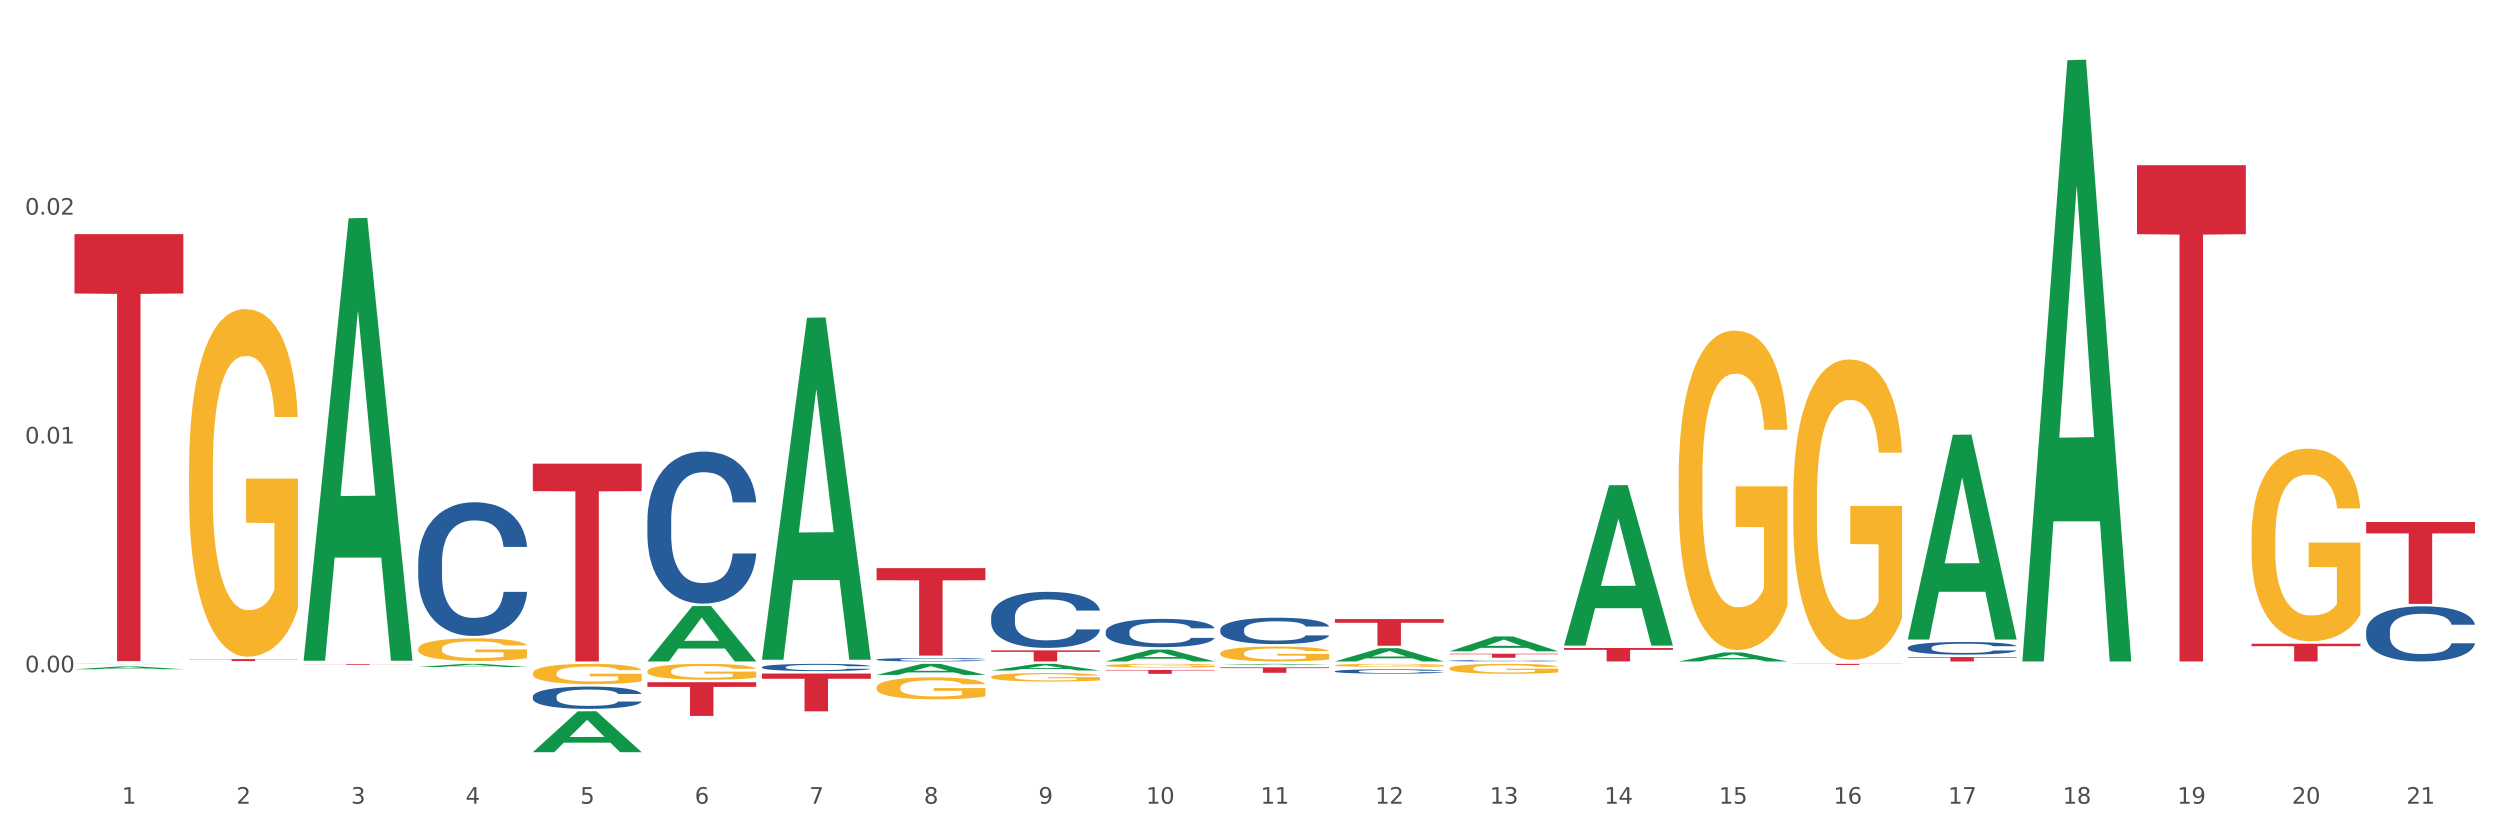 <?xml version="1.0" encoding="utf-8" standalone="no"?>
<!DOCTYPE svg PUBLIC "-//W3C//DTD SVG 1.1//EN"
  "http://www.w3.org/Graphics/SVG/1.1/DTD/svg11.dtd">
<svg xmlns:xlink="http://www.w3.org/1999/xlink" width="1080pt" height="360pt" viewBox="0 0 1080 360" xmlns="http://www.w3.org/2000/svg" version="1.1">
 <rect x="0" y="0" width="1080" height="360" fill="#333333" stroke="none"/>
 <defs>
  <style type="text/css">*{stroke-linejoin: round; stroke-linecap: butt}</style>
 </defs>
 <g id="figure_1">
  <g id="patch_1">
   <path d="M 0 360 
L 1080 360 
L 1080 0 
L 0 0 
z
" style="fill: #ffffff; stroke: #ffffff; stroke-linejoin: miter"/>
  </g>
  <g id="axes_1">
   <g id="matplotlib.axis_1">
    <g id="xtick_1">
     <g id="text_1">
      <!-- 1 -->
      <g style="fill: #4d4d4d" transform="translate(52.633 347.204) scale(0.096 -0.096)">
       <defs>
        <path id="DejaVuSans-31" d="M 794 531 
L 1825 531 
L 1825 4091 
L 703 3866 
L 703 4441 
L 1819 4666 
L 2450 4666 
L 2450 531 
L 3481 531 
L 3481 0 
L 794 0 
L 794 531 
z
" transform="scale(0.016)"/>
       </defs>
       <use xlink:href="#DejaVuSans-31"/>
      </g>
     </g>
    </g>
    <g id="xtick_2">
     <g id="text_2">
      <!-- 2 -->
      <g style="fill: #4d4d4d" transform="translate(102.133 347.204) scale(0.096 -0.096)">
       <defs>
        <path id="DejaVuSans-32" d="M 1228 531 
L 3431 531 
L 3431 0 
L 469 0 
L 469 531 
Q 828 903 1448 1529 
Q 2069 2156 2228 2338 
Q 2531 2678 2651 2914 
Q 2772 3150 2772 3378 
Q 2772 3750 2511 3984 
Q 2250 4219 1831 4219 
Q 1534 4219 1204 4116 
Q 875 4013 500 3803 
L 500 4441 
Q 881 4594 1212 4672 
Q 1544 4750 1819 4750 
Q 2544 4750 2975 4387 
Q 3406 4025 3406 3419 
Q 3406 3131 3298 2873 
Q 3191 2616 2906 2266 
Q 2828 2175 2409 1742 
Q 1991 1309 1228 531 
z
" transform="scale(0.016)"/>
       </defs>
       <use xlink:href="#DejaVuSans-32"/>
      </g>
     </g>
    </g>
    <g id="xtick_3">
     <g id="text_3">
      <!-- 3 -->
      <g style="fill: #4d4d4d" transform="translate(151.633 347.204) scale(0.096 -0.096)">
       <defs>
        <path id="DejaVuSans-33" d="M 2597 2516 
Q 3050 2419 3304 2112 
Q 3559 1806 3559 1356 
Q 3559 666 3084 287 
Q 2609 -91 1734 -91 
Q 1441 -91 1130 -33 
Q 819 25 488 141 
L 488 750 
Q 750 597 1062 519 
Q 1375 441 1716 441 
Q 2309 441 2620 675 
Q 2931 909 2931 1356 
Q 2931 1769 2642 2001 
Q 2353 2234 1838 2234 
L 1294 2234 
L 1294 2753 
L 1863 2753 
Q 2328 2753 2575 2939 
Q 2822 3125 2822 3475 
Q 2822 3834 2567 4026 
Q 2313 4219 1838 4219 
Q 1578 4219 1281 4162 
Q 984 4106 628 3988 
L 628 4550 
Q 988 4650 1302 4700 
Q 1616 4750 1894 4750 
Q 2613 4750 3031 4423 
Q 3450 4097 3450 3541 
Q 3450 3153 3228 2886 
Q 3006 2619 2597 2516 
z
" transform="scale(0.016)"/>
       </defs>
       <use xlink:href="#DejaVuSans-33"/>
      </g>
     </g>
    </g>
    <g id="xtick_4">
     <g id="text_4">
      <!-- 4 -->
      <g style="fill: #4d4d4d" transform="translate(201.133 347.204) scale(0.096 -0.096)">
       <defs>
        <path id="DejaVuSans-34" d="M 2419 4116 
L 825 1625 
L 2419 1625 
L 2419 4116 
z
M 2253 4666 
L 3047 4666 
L 3047 1625 
L 3713 1625 
L 3713 1100 
L 3047 1100 
L 3047 0 
L 2419 0 
L 2419 1100 
L 313 1100 
L 313 1709 
L 2253 4666 
z
" transform="scale(0.016)"/>
       </defs>
       <use xlink:href="#DejaVuSans-34"/>
      </g>
     </g>
    </g>
    <g id="xtick_5">
     <g id="text_5">
      <!-- 5 -->
      <g style="fill: #4d4d4d" transform="translate(250.633 347.204) scale(0.096 -0.096)">
       <defs>
        <path id="DejaVuSans-35" d="M 691 4666 
L 3169 4666 
L 3169 4134 
L 1269 4134 
L 1269 2991 
Q 1406 3038 1543 3061 
Q 1681 3084 1819 3084 
Q 2600 3084 3056 2656 
Q 3513 2228 3513 1497 
Q 3513 744 3044 326 
Q 2575 -91 1722 -91 
Q 1428 -91 1123 -41 
Q 819 9 494 109 
L 494 744 
Q 775 591 1075 516 
Q 1375 441 1709 441 
Q 2250 441 2565 725 
Q 2881 1009 2881 1497 
Q 2881 1984 2565 2268 
Q 2250 2553 1709 2553 
Q 1456 2553 1204 2497 
Q 953 2441 691 2322 
L 691 4666 
z
" transform="scale(0.016)"/>
       </defs>
       <use xlink:href="#DejaVuSans-35"/>
      </g>
     </g>
    </g>
    <g id="xtick_6">
     <g id="text_6">
      <!-- 6 -->
      <g style="fill: #4d4d4d" transform="translate(300.134 347.204) scale(0.096 -0.096)">
       <defs>
        <path id="DejaVuSans-36" d="M 2113 2584 
Q 1688 2584 1439 2293 
Q 1191 2003 1191 1497 
Q 1191 994 1439 701 
Q 1688 409 2113 409 
Q 2538 409 2786 701 
Q 3034 994 3034 1497 
Q 3034 2003 2786 2293 
Q 2538 2584 2113 2584 
z
M 3366 4563 
L 3366 3988 
Q 3128 4100 2886 4159 
Q 2644 4219 2406 4219 
Q 1781 4219 1451 3797 
Q 1122 3375 1075 2522 
Q 1259 2794 1537 2939 
Q 1816 3084 2150 3084 
Q 2853 3084 3261 2657 
Q 3669 2231 3669 1497 
Q 3669 778 3244 343 
Q 2819 -91 2113 -91 
Q 1303 -91 875 529 
Q 447 1150 447 2328 
Q 447 3434 972 4092 
Q 1497 4750 2381 4750 
Q 2619 4750 2861 4703 
Q 3103 4656 3366 4563 
z
" transform="scale(0.016)"/>
       </defs>
       <use xlink:href="#DejaVuSans-36"/>
      </g>
     </g>
    </g>
    <g id="xtick_7">
     <g id="text_7">
      <!-- 7 -->
      <g style="fill: #4d4d4d" transform="translate(349.634 347.204) scale(0.096 -0.096)">
       <defs>
        <path id="DejaVuSans-37" d="M 525 4666 
L 3525 4666 
L 3525 4397 
L 1831 0 
L 1172 0 
L 2766 4134 
L 525 4134 
L 525 4666 
z
" transform="scale(0.016)"/>
       </defs>
       <use xlink:href="#DejaVuSans-37"/>
      </g>
     </g>
    </g>
    <g id="xtick_8">
     <g id="text_8">
      <!-- 8 -->
      <g style="fill: #4d4d4d" transform="translate(399.134 347.204) scale(0.096 -0.096)">
       <defs>
        <path id="DejaVuSans-38" d="M 2034 2216 
Q 1584 2216 1326 1975 
Q 1069 1734 1069 1313 
Q 1069 891 1326 650 
Q 1584 409 2034 409 
Q 2484 409 2743 651 
Q 3003 894 3003 1313 
Q 3003 1734 2745 1975 
Q 2488 2216 2034 2216 
z
M 1403 2484 
Q 997 2584 770 2862 
Q 544 3141 544 3541 
Q 544 4100 942 4425 
Q 1341 4750 2034 4750 
Q 2731 4750 3128 4425 
Q 3525 4100 3525 3541 
Q 3525 3141 3298 2862 
Q 3072 2584 2669 2484 
Q 3125 2378 3379 2068 
Q 3634 1759 3634 1313 
Q 3634 634 3220 271 
Q 2806 -91 2034 -91 
Q 1263 -91 848 271 
Q 434 634 434 1313 
Q 434 1759 690 2068 
Q 947 2378 1403 2484 
z
M 1172 3481 
Q 1172 3119 1398 2916 
Q 1625 2713 2034 2713 
Q 2441 2713 2670 2916 
Q 2900 3119 2900 3481 
Q 2900 3844 2670 4047 
Q 2441 4250 2034 4250 
Q 1625 4250 1398 4047 
Q 1172 3844 1172 3481 
z
" transform="scale(0.016)"/>
       </defs>
       <use xlink:href="#DejaVuSans-38"/>
      </g>
     </g>
    </g>
    <g id="xtick_9">
     <g id="text_9">
      <!-- 9 -->
      <g style="fill: #4d4d4d" transform="translate(448.634 347.204) scale(0.096 -0.096)">
       <defs>
        <path id="DejaVuSans-39" d="M 703 97 
L 703 672 
Q 941 559 1184 500 
Q 1428 441 1663 441 
Q 2288 441 2617 861 
Q 2947 1281 2994 2138 
Q 2813 1869 2534 1725 
Q 2256 1581 1919 1581 
Q 1219 1581 811 2004 
Q 403 2428 403 3163 
Q 403 3881 828 4315 
Q 1253 4750 1959 4750 
Q 2769 4750 3195 4129 
Q 3622 3509 3622 2328 
Q 3622 1225 3098 567 
Q 2575 -91 1691 -91 
Q 1453 -91 1209 -44 
Q 966 3 703 97 
z
M 1959 2075 
Q 2384 2075 2632 2365 
Q 2881 2656 2881 3163 
Q 2881 3666 2632 3958 
Q 2384 4250 1959 4250 
Q 1534 4250 1286 3958 
Q 1038 3666 1038 3163 
Q 1038 2656 1286 2365 
Q 1534 2075 1959 2075 
z
" transform="scale(0.016)"/>
       </defs>
       <use xlink:href="#DejaVuSans-39"/>
      </g>
     </g>
    </g>
    <g id="xtick_10">
     <g id="text_10">
      <!-- 10 -->
      <g style="fill: #4d4d4d" transform="translate(495.079 347.204) scale(0.096 -0.096)">
       <defs>
        <path id="DejaVuSans-30" d="M 2034 4250 
Q 1547 4250 1301 3770 
Q 1056 3291 1056 2328 
Q 1056 1369 1301 889 
Q 1547 409 2034 409 
Q 2525 409 2770 889 
Q 3016 1369 3016 2328 
Q 3016 3291 2770 3770 
Q 2525 4250 2034 4250 
z
M 2034 4750 
Q 2819 4750 3233 4129 
Q 3647 3509 3647 2328 
Q 3647 1150 3233 529 
Q 2819 -91 2034 -91 
Q 1250 -91 836 529 
Q 422 1150 422 2328 
Q 422 3509 836 4129 
Q 1250 4750 2034 4750 
z
" transform="scale(0.016)"/>
       </defs>
       <use xlink:href="#DejaVuSans-31"/>
       <use xlink:href="#DejaVuSans-30" transform="translate(63.623 0)"/>
      </g>
     </g>
    </g>
    <g id="xtick_11">
     <g id="text_11">
      <!-- 11 -->
      <g style="fill: #4d4d4d" transform="translate(544.58 347.204) scale(0.096 -0.096)">
       <use xlink:href="#DejaVuSans-31"/>
       <use xlink:href="#DejaVuSans-31" transform="translate(63.623 0)"/>
      </g>
     </g>
    </g>
    <g id="xtick_12">
     <g id="text_12">
      <!-- 12 -->
      <g style="fill: #4d4d4d" transform="translate(594.08 347.204) scale(0.096 -0.096)">
       <use xlink:href="#DejaVuSans-31"/>
       <use xlink:href="#DejaVuSans-32" transform="translate(63.623 0)"/>
      </g>
     </g>
    </g>
    <g id="xtick_13">
     <g id="text_13">
      <!-- 13 -->
      <g style="fill: #4d4d4d" transform="translate(643.58 347.204) scale(0.096 -0.096)">
       <use xlink:href="#DejaVuSans-31"/>
       <use xlink:href="#DejaVuSans-33" transform="translate(63.623 0)"/>
      </g>
     </g>
    </g>
    <g id="xtick_14">
     <g id="text_14">
      <!-- 14 -->
      <g style="fill: #4d4d4d" transform="translate(693.08 347.204) scale(0.096 -0.096)">
       <use xlink:href="#DejaVuSans-31"/>
       <use xlink:href="#DejaVuSans-34" transform="translate(63.623 0)"/>
      </g>
     </g>
    </g>
    <g id="xtick_15">
     <g id="text_15">
      <!-- 15 -->
      <g style="fill: #4d4d4d" transform="translate(742.58 347.204) scale(0.096 -0.096)">
       <use xlink:href="#DejaVuSans-31"/>
       <use xlink:href="#DejaVuSans-35" transform="translate(63.623 0)"/>
      </g>
     </g>
    </g>
    <g id="xtick_16">
     <g id="text_16">
      <!-- 16 -->
      <g style="fill: #4d4d4d" transform="translate(792.08 347.204) scale(0.096 -0.096)">
       <use xlink:href="#DejaVuSans-31"/>
       <use xlink:href="#DejaVuSans-36" transform="translate(63.623 0)"/>
      </g>
     </g>
    </g>
    <g id="xtick_17">
     <g id="text_17">
      <!-- 17 -->
      <g style="fill: #4d4d4d" transform="translate(841.58 347.204) scale(0.096 -0.096)">
       <use xlink:href="#DejaVuSans-31"/>
       <use xlink:href="#DejaVuSans-37" transform="translate(63.623 0)"/>
      </g>
     </g>
    </g>
    <g id="xtick_18">
     <g id="text_18">
      <!-- 18 -->
      <g style="fill: #4d4d4d" transform="translate(891.08 347.204) scale(0.096 -0.096)">
       <use xlink:href="#DejaVuSans-31"/>
       <use xlink:href="#DejaVuSans-38" transform="translate(63.623 0)"/>
      </g>
     </g>
    </g>
    <g id="xtick_19">
     <g id="text_19">
      <!-- 19 -->
      <g style="fill: #4d4d4d" transform="translate(940.58 347.204) scale(0.096 -0.096)">
       <use xlink:href="#DejaVuSans-31"/>
       <use xlink:href="#DejaVuSans-39" transform="translate(63.623 0)"/>
      </g>
     </g>
    </g>
    <g id="xtick_20">
     <g id="text_20">
      <!-- 20 -->
      <g style="fill: #4d4d4d" transform="translate(990.08 347.204) scale(0.096 -0.096)">
       <use xlink:href="#DejaVuSans-32"/>
       <use xlink:href="#DejaVuSans-30" transform="translate(63.623 0)"/>
      </g>
     </g>
    </g>
    <g id="xtick_21">
     <g id="text_21">
      <!-- 21 -->
      <g style="fill: #4d4d4d" transform="translate(1039.58 347.204) scale(0.096 -0.096)">
       <use xlink:href="#DejaVuSans-32"/>
       <use xlink:href="#DejaVuSans-31" transform="translate(63.623 0)"/>
      </g>
     </g>
    </g>
    <g id="xtick_22"/>
    <g id="xtick_23"/>
    <g id="xtick_24"/>
    <g id="xtick_25"/>
    <g id="xtick_26"/>
    <g id="xtick_27"/>
    <g id="xtick_28"/>
    <g id="xtick_29"/>
    <g id="xtick_30"/>
    <g id="xtick_31"/>
    <g id="xtick_32"/>
    <g id="xtick_33"/>
    <g id="xtick_34"/>
    <g id="xtick_35"/>
    <g id="xtick_36"/>
    <g id="xtick_37"/>
    <g id="xtick_38"/>
    <g id="xtick_39"/>
    <g id="xtick_40"/>
    <g id="xtick_41"/>
   </g>
   <g id="matplotlib.axis_2">
    <g id="ytick_1">
     <g id="text_22">
      <!-- 0.00 -->
      <g style="fill: #4d4d4d" transform="translate(10.8 290.436) scale(0.096 -0.096)">
       <defs>
        <path id="DejaVuSans-2e" d="M 684 794 
L 1344 794 
L 1344 0 
L 684 0 
L 684 794 
z
" transform="scale(0.016)"/>
       </defs>
       <use xlink:href="#DejaVuSans-30"/>
       <use xlink:href="#DejaVuSans-2e" transform="translate(63.623 0)"/>
       <use xlink:href="#DejaVuSans-30" transform="translate(95.41 0)"/>
       <use xlink:href="#DejaVuSans-30" transform="translate(159.033 0)"/>
      </g>
     </g>
    </g>
    <g id="ytick_2">
     <g id="text_23">
      <!-- 0.01 -->
      <g style="fill: #4d4d4d" transform="translate(10.8 191.592) scale(0.096 -0.096)">
       <use xlink:href="#DejaVuSans-30"/>
       <use xlink:href="#DejaVuSans-2e" transform="translate(63.623 0)"/>
       <use xlink:href="#DejaVuSans-30" transform="translate(95.41 0)"/>
       <use xlink:href="#DejaVuSans-31" transform="translate(159.033 0)"/>
      </g>
     </g>
    </g>
    <g id="ytick_3">
     <g id="text_24">
      <!-- 0.02 -->
      <g style="fill: #4d4d4d" transform="translate(10.8 92.748) scale(0.096 -0.096)">
       <use xlink:href="#DejaVuSans-30"/>
       <use xlink:href="#DejaVuSans-2e" transform="translate(63.623 0)"/>
       <use xlink:href="#DejaVuSans-30" transform="translate(95.41 0)"/>
       <use xlink:href="#DejaVuSans-32" transform="translate(159.033 0)"/>
      </g>
     </g>
    </g>
    <g id="ytick_4"/>
    <g id="ytick_5"/>
    <g id="ytick_6"/>
    <g id="ytick_7"/>
   </g>
   <g id="PolyCollection_1">
    <path d="M 32.175 289.114 
L 32.223 289.113 
L 51.615 287.911 
L 59.663 287.91 
L 79.2 289.117 
L 69.892 289.117 
L 65.674 288.836 
L 45.652 288.836 
L 45.507 288.84 
L 41.435 289.117 
L 32.175 289.117 
L 32.175 289.114 
L 48.173 288.668 
L 63.153 288.667 
L 55.736 288.167 
L 55.639 288.165 
L 55.542 288.168 
L 48.125 288.667 
L 48.173 288.668 
L 32.175 289.114 
z
" clip-path="url(#pdb0b42c70b)" style="fill: #109648"/>
    <path d="M 378.675 297.004 
L 378.731 296.996 
L 378.731 296.684 
L 378.842 296.415 
L 379.397 295.766 
L 380.23 295.228 
L 380.84 294.942 
L 381.451 294.709 
L 382.173 294.475 
L 383.061 294.232 
L 384.671 293.877 
L 385.67 293.695 
L 386.892 293.504 
L 389.113 293.227 
L 390.723 293.071 
L 392.388 292.941 
L 395.109 292.785 
L 396.885 292.716 
L 398.773 292.664 
L 401.049 292.629 
L 402.77 292.621 
L 406.546 292.647 
L 409.766 292.724 
L 411.32 292.785 
L 413.319 292.889 
L 414.374 292.958 
L 416.095 293.097 
L 417.872 293.279 
L 419.093 293.435 
L 420.925 293.729 
L 422.313 294.024 
L 423.59 294.388 
L 424.256 294.639 
L 424.756 294.873 
L 425.2 295.142 
L 425.644 295.566 
L 415.651 295.566 
L 415.262 295.263 
L 414.652 294.977 
L 413.763 294.7 
L 412.986 294.527 
L 411.654 294.31 
L 410.432 294.171 
L 409.155 294.067 
L 407.601 293.981 
L 406.379 293.937 
L 404.658 293.903 
L 401.271 293.911 
L 398.995 293.981 
L 397.441 294.067 
L 396.441 294.145 
L 395.553 294.232 
L 394.554 294.353 
L 393.388 294.535 
L 392.555 294.7 
L 391.722 294.908 
L 391.056 295.116 
L 390.445 295.358 
L 389.945 295.618 
L 389.557 295.887 
L 389.224 296.216 
L 388.946 296.762 
L 388.946 297.949 
L 389.057 298.217 
L 389.335 298.573 
L 389.668 298.841 
L 390.223 299.162 
L 390.723 299.378 
L 391.667 299.69 
L 392.721 299.95 
L 393.554 300.115 
L 394.387 300.253 
L 395.831 300.444 
L 397.441 300.6 
L 398.829 300.695 
L 400.716 300.782 
L 401.993 300.817 
L 403.104 300.834 
L 405.824 300.834 
L 407.767 300.808 
L 409.932 300.747 
L 411.598 300.669 
L 412.986 300.574 
L 414.541 300.418 
L 415.54 300.271 
L 415.54 298.46 
L 403.326 298.451 
L 403.326 297.247 
L 425.7 297.247 
L 425.7 300.782 
L 424.756 300.964 
L 423.701 301.129 
L 422.591 301.276 
L 420.925 301.458 
L 418.927 301.631 
L 417.15 301.752 
L 415.262 301.856 
L 413.042 301.952 
L 410.155 302.038 
L 408.378 302.073 
L 406.157 302.099 
L 403.548 302.108 
L 401.271 302.09 
L 399.051 302.047 
L 396.719 301.969 
L 394.443 301.856 
L 392.721 301.744 
L 391 301.605 
L 389.168 301.423 
L 387.725 301.25 
L 386.614 301.094 
L 385.393 300.895 
L 384.06 300.635 
L 383.061 300.401 
L 382.173 300.158 
L 381.229 299.846 
L 380.563 299.578 
L 379.896 299.24 
L 379.508 298.989 
L 379.064 298.599 
L 378.731 298.053 
L 378.675 297.004 
z
" clip-path="url(#pdb0b42c70b)" style="fill: #f7b32b"/>
    <path d="M 428.175 292.435 
L 428.231 292.431 
L 428.231 292.31 
L 428.342 292.205 
L 428.897 291.952 
L 429.73 291.743 
L 430.34 291.631 
L 430.951 291.54 
L 431.673 291.449 
L 432.561 291.354 
L 434.171 291.216 
L 435.17 291.145 
L 436.392 291.071 
L 438.613 290.963 
L 440.223 290.902 
L 441.888 290.851 
L 444.609 290.791 
L 446.385 290.764 
L 448.273 290.743 
L 450.549 290.73 
L 452.27 290.727 
L 456.046 290.737 
L 459.266 290.767 
L 460.82 290.791 
L 462.819 290.831 
L 463.874 290.858 
L 465.595 290.912 
L 467.372 290.983 
L 468.593 291.044 
L 470.425 291.159 
L 471.813 291.273 
L 473.09 291.415 
L 473.756 291.513 
L 474.256 291.604 
L 474.7 291.709 
L 475.144 291.874 
L 465.151 291.874 
L 464.762 291.756 
L 464.152 291.645 
L 463.263 291.537 
L 462.486 291.469 
L 461.154 291.385 
L 459.932 291.331 
L 458.655 291.29 
L 457.101 291.257 
L 455.879 291.24 
L 454.158 291.226 
L 450.771 291.23 
L 448.495 291.257 
L 446.941 291.29 
L 445.941 291.321 
L 445.053 291.354 
L 444.054 291.402 
L 442.888 291.473 
L 442.055 291.537 
L 441.222 291.618 
L 440.556 291.699 
L 439.945 291.793 
L 439.445 291.895 
L 439.057 291.999 
L 438.724 292.128 
L 438.446 292.34 
L 438.446 292.803 
L 438.557 292.907 
L 438.835 293.046 
L 439.168 293.151 
L 439.723 293.275 
L 440.223 293.36 
L 441.167 293.481 
L 442.221 293.583 
L 443.054 293.647 
L 443.887 293.701 
L 445.331 293.775 
L 446.941 293.836 
L 448.329 293.873 
L 450.216 293.907 
L 451.493 293.92 
L 452.604 293.927 
L 455.324 293.927 
L 457.267 293.917 
L 459.432 293.893 
L 461.098 293.863 
L 462.486 293.826 
L 464.041 293.765 
L 465.04 293.708 
L 465.04 293.002 
L 452.826 292.999 
L 452.826 292.529 
L 475.2 292.529 
L 475.2 293.907 
L 474.256 293.978 
L 473.201 294.042 
L 472.091 294.099 
L 470.425 294.17 
L 468.427 294.238 
L 466.65 294.285 
L 464.762 294.325 
L 462.542 294.363 
L 459.655 294.396 
L 457.878 294.41 
L 455.657 294.42 
L 453.048 294.423 
L 450.771 294.417 
L 448.551 294.4 
L 446.219 294.369 
L 443.943 294.325 
L 442.221 294.282 
L 440.5 294.227 
L 438.668 294.157 
L 437.225 294.089 
L 436.114 294.028 
L 434.893 293.951 
L 433.56 293.849 
L 432.561 293.758 
L 431.673 293.664 
L 430.729 293.542 
L 430.063 293.437 
L 429.396 293.306 
L 429.008 293.208 
L 428.564 293.056 
L 428.231 292.843 
L 428.175 292.435 
z
" clip-path="url(#pdb0b42c70b)" style="fill: #f7b32b"/>
    <path d="M 477.675 287.514 
L 477.731 287.512 
L 477.731 287.461 
L 477.842 287.416 
L 478.397 287.309 
L 479.23 287.22 
L 479.84 287.173 
L 480.451 287.134 
L 481.173 287.096 
L 482.061 287.055 
L 483.671 286.997 
L 484.67 286.967 
L 485.892 286.935 
L 488.113 286.889 
L 489.723 286.864 
L 491.388 286.842 
L 494.109 286.816 
L 495.885 286.805 
L 497.773 286.796 
L 500.049 286.791 
L 501.77 286.789 
L 505.546 286.793 
L 508.766 286.806 
L 510.32 286.816 
L 512.319 286.834 
L 513.374 286.845 
L 515.095 286.868 
L 516.872 286.898 
L 518.093 286.924 
L 519.925 286.972 
L 521.313 287.021 
L 522.59 287.081 
L 523.256 287.123 
L 523.756 287.161 
L 524.2 287.206 
L 524.644 287.276 
L 514.651 287.276 
L 514.262 287.226 
L 513.652 287.179 
L 512.763 287.133 
L 511.986 287.104 
L 510.654 287.068 
L 509.432 287.045 
L 508.155 287.028 
L 506.601 287.014 
L 505.379 287.007 
L 503.658 287.001 
L 500.271 287.002 
L 497.995 287.014 
L 496.441 287.028 
L 495.441 287.041 
L 494.553 287.055 
L 493.554 287.075 
L 492.388 287.106 
L 491.555 287.133 
L 490.722 287.167 
L 490.056 287.201 
L 489.445 287.242 
L 488.945 287.285 
L 488.557 287.329 
L 488.224 287.383 
L 487.946 287.474 
L 487.946 287.67 
L 488.057 287.714 
L 488.335 287.773 
L 488.668 287.817 
L 489.223 287.87 
L 489.723 287.906 
L 490.667 287.957 
L 491.721 288 
L 492.554 288.028 
L 493.387 288.051 
L 494.831 288.082 
L 496.441 288.108 
L 497.829 288.124 
L 499.716 288.138 
L 500.993 288.144 
L 502.104 288.146 
L 504.824 288.146 
L 506.767 288.142 
L 508.932 288.132 
L 510.598 288.119 
L 511.986 288.104 
L 513.541 288.078 
L 514.54 288.053 
L 514.54 287.754 
L 502.326 287.753 
L 502.326 287.554 
L 524.7 287.554 
L 524.7 288.138 
L 523.756 288.168 
L 522.701 288.195 
L 521.591 288.22 
L 519.925 288.25 
L 517.927 288.278 
L 516.15 288.298 
L 514.262 288.315 
L 512.042 288.331 
L 509.155 288.346 
L 507.378 288.351 
L 505.157 288.356 
L 502.548 288.357 
L 500.271 288.354 
L 498.051 288.347 
L 495.719 288.334 
L 493.443 288.315 
L 491.721 288.297 
L 490 288.274 
L 488.168 288.244 
L 486.725 288.215 
L 485.614 288.189 
L 484.393 288.157 
L 483.06 288.114 
L 482.061 288.075 
L 481.173 288.035 
L 480.229 287.983 
L 479.563 287.939 
L 478.896 287.883 
L 478.508 287.842 
L 478.064 287.777 
L 477.731 287.687 
L 477.675 287.514 
z
" clip-path="url(#pdb0b42c70b)" style="fill: #f7b32b"/>
    <path d="M 527.175 282.271 
L 527.231 282.265 
L 527.231 282.053 
L 527.342 281.87 
L 527.897 281.428 
L 528.73 281.062 
L 529.34 280.868 
L 529.951 280.708 
L 530.673 280.549 
L 531.561 280.384 
L 533.171 280.142 
L 534.17 280.018 
L 535.392 279.889 
L 537.613 279.7 
L 539.223 279.594 
L 540.888 279.505 
L 543.609 279.399 
L 545.385 279.352 
L 547.273 279.317 
L 549.549 279.293 
L 551.27 279.287 
L 555.046 279.305 
L 558.266 279.358 
L 559.82 279.399 
L 561.819 279.47 
L 562.874 279.517 
L 564.595 279.611 
L 566.372 279.735 
L 567.593 279.841 
L 569.425 280.042 
L 570.813 280.242 
L 572.09 280.49 
L 572.756 280.661 
L 573.256 280.82 
L 573.7 281.003 
L 574.144 281.292 
L 564.151 281.292 
L 563.762 281.086 
L 563.152 280.891 
L 562.263 280.702 
L 561.486 280.585 
L 560.154 280.437 
L 558.932 280.343 
L 557.655 280.272 
L 556.101 280.213 
L 554.879 280.183 
L 553.158 280.16 
L 549.771 280.166 
L 547.495 280.213 
L 545.941 280.272 
L 544.941 280.325 
L 544.053 280.384 
L 543.054 280.467 
L 541.888 280.59 
L 541.055 280.702 
L 540.222 280.844 
L 539.556 280.986 
L 538.945 281.151 
L 538.445 281.328 
L 538.057 281.51 
L 537.724 281.735 
L 537.446 282.106 
L 537.446 282.914 
L 537.557 283.097 
L 537.835 283.339 
L 538.168 283.522 
L 538.723 283.74 
L 539.223 283.887 
L 540.167 284.1 
L 541.221 284.276 
L 542.054 284.389 
L 542.887 284.483 
L 544.331 284.613 
L 545.941 284.719 
L 547.329 284.784 
L 549.216 284.843 
L 550.493 284.866 
L 551.604 284.878 
L 554.324 284.878 
L 556.267 284.86 
L 558.432 284.819 
L 560.098 284.766 
L 561.486 284.701 
L 563.041 284.595 
L 564.04 284.495 
L 564.04 283.262 
L 551.826 283.256 
L 551.826 282.436 
L 574.2 282.436 
L 574.2 284.843 
L 573.256 284.967 
L 572.201 285.079 
L 571.091 285.179 
L 569.425 285.303 
L 567.427 285.421 
L 565.65 285.503 
L 563.762 285.574 
L 561.542 285.639 
L 558.655 285.698 
L 556.878 285.721 
L 554.657 285.739 
L 552.048 285.745 
L 549.771 285.733 
L 547.551 285.704 
L 545.219 285.651 
L 542.943 285.574 
L 541.221 285.497 
L 539.5 285.403 
L 537.668 285.279 
L 536.225 285.161 
L 535.114 285.055 
L 533.893 284.919 
L 532.56 284.742 
L 531.561 284.583 
L 530.673 284.418 
L 529.729 284.206 
L 529.063 284.023 
L 528.396 283.793 
L 528.008 283.622 
L 527.564 283.356 
L 527.231 282.985 
L 527.175 282.271 
z
" clip-path="url(#pdb0b42c70b)" style="fill: #f7b32b"/>
    <path d="M 576.675 287.395 
L 576.731 287.394 
L 576.731 287.35 
L 576.842 287.313 
L 577.397 287.224 
L 578.23 287.149 
L 578.84 287.11 
L 579.451 287.078 
L 580.173 287.045 
L 581.061 287.012 
L 582.671 286.963 
L 583.67 286.938 
L 584.892 286.911 
L 587.113 286.873 
L 588.723 286.851 
L 590.388 286.833 
L 593.109 286.812 
L 594.885 286.802 
L 596.773 286.795 
L 599.049 286.79 
L 600.77 286.789 
L 604.546 286.793 
L 607.766 286.803 
L 609.32 286.812 
L 611.319 286.826 
L 612.374 286.836 
L 614.095 286.855 
L 615.872 286.88 
L 617.093 286.902 
L 618.925 286.942 
L 620.313 286.983 
L 621.59 287.033 
L 622.256 287.068 
L 622.756 287.1 
L 623.2 287.137 
L 623.644 287.196 
L 613.651 287.196 
L 613.262 287.154 
L 612.652 287.115 
L 611.763 287.076 
L 610.986 287.052 
L 609.654 287.023 
L 608.432 287.003 
L 607.155 286.989 
L 605.601 286.977 
L 604.379 286.971 
L 602.658 286.966 
L 599.271 286.967 
L 596.995 286.977 
L 595.441 286.989 
L 594.441 287 
L 593.553 287.012 
L 592.554 287.028 
L 591.388 287.054 
L 590.555 287.076 
L 589.722 287.105 
L 589.056 287.134 
L 588.445 287.167 
L 587.945 287.203 
L 587.557 287.24 
L 587.224 287.286 
L 586.946 287.361 
L 586.946 287.525 
L 587.057 287.562 
L 587.335 287.611 
L 587.668 287.648 
L 588.223 287.693 
L 588.723 287.723 
L 589.667 287.766 
L 590.721 287.802 
L 591.554 287.824 
L 592.387 287.844 
L 593.831 287.87 
L 595.441 287.891 
L 596.829 287.905 
L 598.716 287.917 
L 599.993 287.921 
L 601.104 287.924 
L 603.824 287.924 
L 605.767 287.92 
L 607.932 287.912 
L 609.598 287.901 
L 610.986 287.888 
L 612.541 287.866 
L 613.54 287.846 
L 613.54 287.596 
L 601.326 287.595 
L 601.326 287.428 
L 623.7 287.428 
L 623.7 287.917 
L 622.756 287.942 
L 621.701 287.964 
L 620.591 287.985 
L 618.925 288.01 
L 616.927 288.034 
L 615.15 288.051 
L 613.262 288.065 
L 611.042 288.078 
L 608.155 288.09 
L 606.378 288.095 
L 604.157 288.098 
L 601.548 288.1 
L 599.271 288.097 
L 597.051 288.091 
L 594.719 288.081 
L 592.443 288.065 
L 590.721 288.049 
L 589 288.03 
L 587.168 288.005 
L 585.725 287.981 
L 584.614 287.96 
L 583.393 287.932 
L 582.06 287.896 
L 581.061 287.864 
L 580.173 287.83 
L 579.229 287.787 
L 578.563 287.75 
L 577.896 287.704 
L 577.508 287.669 
L 577.064 287.615 
L 576.731 287.54 
L 576.675 287.395 
z
" clip-path="url(#pdb0b42c70b)" style="fill: #f7b32b"/>
    <path d="M 725.175 206.581 
L 725.231 206.455 
L 725.231 201.918 
L 725.342 198.012 
L 725.897 188.56 
L 726.73 180.747 
L 727.34 176.589 
L 727.951 173.186 
L 728.673 169.784 
L 729.561 166.255 
L 731.171 161.089 
L 732.17 158.442 
L 733.392 155.67 
L 735.613 151.637 
L 737.223 149.369 
L 738.888 147.479 
L 741.609 145.211 
L 743.385 144.203 
L 745.273 143.446 
L 747.549 142.942 
L 749.27 142.816 
L 753.046 143.194 
L 756.266 144.329 
L 757.82 145.211 
L 759.819 146.723 
L 760.874 147.731 
L 762.595 149.747 
L 764.372 152.394 
L 765.593 154.662 
L 767.425 158.946 
L 768.813 163.231 
L 770.09 168.524 
L 770.756 172.178 
L 771.256 175.581 
L 771.7 179.487 
L 772.144 185.662 
L 762.151 185.662 
L 761.762 181.251 
L 761.152 177.093 
L 760.263 173.06 
L 759.486 170.54 
L 758.154 167.39 
L 756.932 165.373 
L 755.655 163.861 
L 754.101 162.601 
L 752.879 161.971 
L 751.158 161.467 
L 747.771 161.593 
L 745.495 162.601 
L 743.941 163.861 
L 742.941 164.995 
L 742.053 166.255 
L 741.054 168.02 
L 739.888 170.666 
L 739.055 173.06 
L 738.222 176.085 
L 737.556 179.109 
L 736.945 182.638 
L 736.445 186.418 
L 736.057 190.325 
L 735.724 195.113 
L 735.446 203.052 
L 735.446 220.317 
L 735.557 224.223 
L 735.835 229.39 
L 736.168 233.296 
L 736.723 237.959 
L 737.223 241.109 
L 738.167 245.646 
L 739.221 249.426 
L 740.054 251.821 
L 740.887 253.837 
L 742.331 256.609 
L 743.941 258.878 
L 745.329 260.264 
L 747.216 261.524 
L 748.493 262.028 
L 749.604 262.28 
L 752.324 262.28 
L 754.267 261.902 
L 756.432 261.02 
L 758.098 259.886 
L 759.486 258.5 
L 761.041 256.231 
L 762.04 254.089 
L 762.04 227.752 
L 749.826 227.626 
L 749.826 210.109 
L 772.2 210.109 
L 772.2 261.524 
L 771.256 264.17 
L 770.201 266.565 
L 769.091 268.707 
L 767.425 271.353 
L 765.427 273.874 
L 763.65 275.638 
L 761.762 277.15 
L 759.542 278.536 
L 756.655 279.796 
L 754.878 280.301 
L 752.657 280.679 
L 750.048 280.805 
L 747.771 280.553 
L 745.551 279.922 
L 743.219 278.788 
L 740.943 277.15 
L 739.221 275.512 
L 737.5 273.496 
L 735.668 270.849 
L 734.225 268.329 
L 733.114 266.061 
L 731.893 263.162 
L 730.56 259.382 
L 729.561 255.979 
L 728.673 252.451 
L 727.729 247.914 
L 727.063 244.008 
L 726.396 239.093 
L 726.008 235.439 
L 725.564 229.768 
L 725.231 221.829 
L 725.175 206.581 
z
" clip-path="url(#pdb0b42c70b)" style="fill: #f7b32b"/>
    <path d="M 774.675 215.239 
L 774.731 215.12 
L 774.731 210.854 
L 774.842 207.18 
L 775.397 198.292 
L 776.23 190.945 
L 776.84 187.034 
L 777.451 183.834 
L 778.173 180.634 
L 779.061 177.316 
L 780.671 172.457 
L 781.67 169.969 
L 782.892 167.362 
L 785.113 163.569 
L 786.723 161.436 
L 788.388 159.659 
L 791.109 157.525 
L 792.885 156.577 
L 794.773 155.866 
L 797.049 155.392 
L 798.77 155.274 
L 802.546 155.629 
L 805.766 156.696 
L 807.32 157.525 
L 809.319 158.947 
L 810.374 159.896 
L 812.095 161.792 
L 813.872 164.28 
L 815.093 166.413 
L 816.925 170.443 
L 818.313 174.472 
L 819.59 179.449 
L 820.256 182.886 
L 820.756 186.086 
L 821.2 189.76 
L 821.644 195.566 
L 811.651 195.566 
L 811.262 191.419 
L 810.652 187.508 
L 809.763 183.716 
L 808.986 181.345 
L 807.654 178.383 
L 806.432 176.487 
L 805.155 175.065 
L 803.601 173.879 
L 802.379 173.287 
L 800.658 172.813 
L 797.271 172.931 
L 794.995 173.879 
L 793.441 175.065 
L 792.441 176.131 
L 791.553 177.316 
L 790.554 178.975 
L 789.388 181.464 
L 788.555 183.716 
L 787.722 186.56 
L 787.056 189.404 
L 786.445 192.722 
L 785.945 196.277 
L 785.557 199.951 
L 785.224 204.454 
L 784.946 211.92 
L 784.946 228.156 
L 785.057 231.83 
L 785.335 236.689 
L 785.668 240.362 
L 786.223 244.747 
L 786.723 247.71 
L 787.667 251.976 
L 788.721 255.531 
L 789.554 257.783 
L 790.387 259.679 
L 791.831 262.286 
L 793.441 264.419 
L 794.829 265.723 
L 796.716 266.908 
L 797.993 267.382 
L 799.104 267.619 
L 801.824 267.619 
L 803.767 267.264 
L 805.932 266.434 
L 807.598 265.368 
L 808.986 264.064 
L 810.541 261.931 
L 811.54 259.916 
L 811.54 235.148 
L 799.326 235.03 
L 799.326 218.557 
L 821.7 218.557 
L 821.7 266.908 
L 820.756 269.397 
L 819.701 271.648 
L 818.591 273.663 
L 816.925 276.152 
L 814.927 278.522 
L 813.15 280.181 
L 811.262 281.603 
L 809.042 282.907 
L 806.155 284.092 
L 804.378 284.566 
L 802.157 284.921 
L 799.548 285.04 
L 797.271 284.803 
L 795.051 284.21 
L 792.719 283.144 
L 790.443 281.603 
L 788.721 280.062 
L 787 278.166 
L 785.168 275.678 
L 783.725 273.308 
L 782.614 271.174 
L 781.393 268.449 
L 780.06 264.893 
L 779.061 261.694 
L 778.173 258.376 
L 777.229 254.109 
L 776.563 250.436 
L 775.896 245.814 
L 775.508 242.377 
L 775.064 237.044 
L 774.731 229.578 
L 774.675 215.239 
z
" clip-path="url(#pdb0b42c70b)" style="fill: #f7b32b"/>
    <path d="M 972.675 232.263 
L 972.731 232.187 
L 972.731 229.45 
L 972.842 227.094 
L 973.397 221.393 
L 974.23 216.679 
L 974.84 214.171 
L 975.451 212.118 
L 976.173 210.066 
L 977.061 207.937 
L 978.671 204.821 
L 979.67 203.224 
L 980.892 201.552 
L 983.113 199.119 
L 984.723 197.751 
L 986.388 196.611 
L 989.109 195.242 
L 990.885 194.634 
L 992.773 194.178 
L 995.049 193.874 
L 996.77 193.798 
L 1000.546 194.026 
L 1003.766 194.71 
L 1005.32 195.242 
L 1007.319 196.155 
L 1008.374 196.763 
L 1010.095 197.979 
L 1011.872 199.575 
L 1013.093 200.944 
L 1014.925 203.528 
L 1016.313 206.113 
L 1017.59 209.306 
L 1018.256 211.51 
L 1018.756 213.563 
L 1019.2 215.919 
L 1019.644 219.644 
L 1009.651 219.644 
L 1009.262 216.984 
L 1008.652 214.475 
L 1007.763 212.042 
L 1006.986 210.522 
L 1005.654 208.622 
L 1004.432 207.405 
L 1003.155 206.493 
L 1001.601 205.733 
L 1000.379 205.353 
L 998.658 205.049 
L 995.271 205.125 
L 992.995 205.733 
L 991.441 206.493 
L 990.441 207.177 
L 989.553 207.937 
L 988.554 209.002 
L 987.388 210.598 
L 986.555 212.042 
L 985.722 213.867 
L 985.056 215.691 
L 984.445 217.82 
L 983.945 220.1 
L 983.557 222.457 
L 983.224 225.346 
L 982.946 230.135 
L 982.946 240.549 
L 983.057 242.906 
L 983.335 246.022 
L 983.668 248.379 
L 984.223 251.192 
L 984.723 253.092 
L 985.667 255.829 
L 986.721 258.109 
L 987.554 259.554 
L 988.387 260.77 
L 989.831 262.442 
L 991.441 263.811 
L 992.829 264.647 
L 994.716 265.407 
L 995.993 265.711 
L 997.104 265.863 
L 999.824 265.863 
L 1001.767 265.635 
L 1003.932 265.103 
L 1005.598 264.419 
L 1006.986 263.583 
L 1008.541 262.214 
L 1009.54 260.922 
L 1009.54 245.034 
L 997.326 244.958 
L 997.326 234.392 
L 1019.7 234.392 
L 1019.7 265.407 
L 1018.756 267.003 
L 1017.701 268.448 
L 1016.591 269.74 
L 1014.925 271.336 
L 1012.927 272.857 
L 1011.15 273.921 
L 1009.262 274.833 
L 1007.042 275.669 
L 1004.155 276.43 
L 1002.378 276.734 
L 1000.157 276.962 
L 997.548 277.038 
L 995.271 276.886 
L 993.051 276.506 
L 990.719 275.821 
L 988.443 274.833 
L 986.721 273.845 
L 985 272.629 
L 983.168 271.032 
L 981.725 269.512 
L 980.614 268.144 
L 979.393 266.395 
L 978.06 264.115 
L 977.061 262.062 
L 976.173 259.934 
L 975.229 257.197 
L 974.563 254.84 
L 973.896 251.876 
L 973.508 249.671 
L 973.064 246.25 
L 972.731 241.461 
L 972.675 232.263 
z
" clip-path="url(#pdb0b42c70b)" style="fill: #f7b32b"/>
    <path d="M 428.175 280.935 
L 475.2 280.935 
L 475.2 281.603 
L 456.702 281.608 
L 456.702 285.745 
L 446.562 285.745 
L 446.562 281.608 
L 428.175 281.603 
L 428.175 280.939 
L 428.175 280.935 
z
" clip-path="url(#pdb0b42c70b)" style="fill: #d62839"/>
    <path d="M 378.675 245.422 
L 425.7 245.422 
L 425.7 250.673 
L 407.202 250.709 
L 407.202 283.21 
L 397.062 283.21 
L 397.062 250.709 
L 378.675 250.673 
L 378.675 245.458 
L 378.675 245.422 
z
" clip-path="url(#pdb0b42c70b)" style="fill: #d62839"/>
    <path d="M 329.175 290.961 
L 376.2 290.961 
L 376.2 293.231 
L 357.702 293.247 
L 357.702 307.301 
L 347.562 307.301 
L 347.562 293.247 
L 329.175 293.231 
L 329.175 290.976 
L 329.175 290.961 
z
" clip-path="url(#pdb0b42c70b)" style="fill: #d62839"/>
    <path d="M 279.675 294.708 
L 326.7 294.708 
L 326.7 296.734 
L 308.202 296.747 
L 308.202 309.282 
L 298.062 309.282 
L 298.062 296.747 
L 279.675 296.734 
L 279.675 294.722 
L 279.675 294.708 
z
" clip-path="url(#pdb0b42c70b)" style="fill: #d62839"/>
    <path d="M 230.175 200.305 
L 277.2 200.305 
L 277.2 212.178 
L 258.702 212.258 
L 258.702 285.745 
L 248.562 285.745 
L 248.562 212.258 
L 230.175 212.178 
L 230.175 200.385 
L 230.175 200.305 
z
" clip-path="url(#pdb0b42c70b)" style="fill: #d62839"/>
    <path d="M 131.175 286.909 
L 178.2 286.909 
L 178.2 286.954 
L 159.702 286.954 
L 159.702 287.233 
L 149.562 287.233 
L 149.562 286.954 
L 131.175 286.954 
L 131.175 286.909 
L 131.175 286.909 
z
" clip-path="url(#pdb0b42c70b)" style="fill: #d62839"/>
    <path d="M 279.675 289.966 
L 279.731 289.96 
L 279.731 289.734 
L 279.842 289.539 
L 280.397 289.068 
L 281.23 288.679 
L 281.84 288.472 
L 282.451 288.302 
L 283.173 288.133 
L 284.061 287.957 
L 285.671 287.7 
L 286.67 287.568 
L 287.892 287.43 
L 290.113 287.229 
L 291.723 287.116 
L 293.388 287.021 
L 296.109 286.908 
L 297.885 286.858 
L 299.773 286.821 
L 302.049 286.795 
L 303.77 286.789 
L 307.546 286.808 
L 310.766 286.864 
L 312.32 286.908 
L 314.319 286.984 
L 315.374 287.034 
L 317.095 287.134 
L 318.872 287.266 
L 320.093 287.379 
L 321.925 287.593 
L 323.313 287.806 
L 324.59 288.07 
L 325.256 288.252 
L 325.756 288.422 
L 326.2 288.616 
L 326.644 288.924 
L 316.651 288.924 
L 316.262 288.704 
L 315.652 288.497 
L 314.763 288.296 
L 313.986 288.17 
L 312.654 288.013 
L 311.432 287.913 
L 310.155 287.838 
L 308.601 287.775 
L 307.379 287.743 
L 305.658 287.718 
L 302.271 287.725 
L 299.995 287.775 
L 298.441 287.838 
L 297.441 287.894 
L 296.553 287.957 
L 295.554 288.045 
L 294.388 288.177 
L 293.555 288.296 
L 292.722 288.447 
L 292.056 288.597 
L 291.445 288.773 
L 290.945 288.962 
L 290.557 289.156 
L 290.224 289.395 
L 289.946 289.79 
L 289.946 290.65 
L 290.057 290.845 
L 290.335 291.103 
L 290.668 291.297 
L 291.223 291.529 
L 291.723 291.686 
L 292.667 291.912 
L 293.721 292.101 
L 294.554 292.22 
L 295.387 292.321 
L 296.831 292.459 
L 298.441 292.572 
L 299.829 292.641 
L 301.716 292.704 
L 302.993 292.729 
L 304.104 292.741 
L 306.824 292.741 
L 308.767 292.722 
L 310.932 292.678 
L 312.598 292.622 
L 313.986 292.553 
L 315.541 292.44 
L 316.54 292.333 
L 316.54 291.021 
L 304.326 291.015 
L 304.326 290.142 
L 326.7 290.142 
L 326.7 292.704 
L 325.756 292.835 
L 324.701 292.955 
L 323.591 293.061 
L 321.925 293.193 
L 319.927 293.319 
L 318.15 293.407 
L 316.262 293.482 
L 314.042 293.551 
L 311.155 293.614 
L 309.378 293.639 
L 307.157 293.658 
L 304.548 293.664 
L 302.271 293.652 
L 300.051 293.62 
L 297.719 293.564 
L 295.443 293.482 
L 293.721 293.4 
L 292 293.3 
L 290.168 293.168 
L 288.725 293.043 
L 287.614 292.93 
L 286.393 292.785 
L 285.06 292.597 
L 284.061 292.427 
L 283.173 292.251 
L 282.229 292.025 
L 281.563 291.831 
L 280.896 291.586 
L 280.508 291.404 
L 280.064 291.121 
L 279.731 290.726 
L 279.675 289.966 
z
" clip-path="url(#pdb0b42c70b)" style="fill: #f7b32b"/>
    <path d="M 32.175 286.824 
L 32.231 286.824 
L 32.231 286.822 
L 32.397 286.819 
L 33.009 286.814 
L 33.787 286.81 
L 35.121 286.806 
L 35.844 286.804 
L 36.789 286.802 
L 38.734 286.799 
L 40.957 286.796 
L 42.514 286.794 
L 43.681 286.793 
L 46.294 286.792 
L 47.794 286.791 
L 49.351 286.79 
L 50.685 286.79 
L 52.908 286.789 
L 54.687 286.789 
L 56.744 286.789 
L 58.467 286.789 
L 60.746 286.789 
L 64.081 286.79 
L 65.359 286.791 
L 67.082 286.792 
L 68.861 286.793 
L 70.306 286.794 
L 71.974 286.796 
L 73.697 286.798 
L 75.365 286.8 
L 76.532 286.803 
L 77.477 286.805 
L 78.311 286.808 
L 78.922 286.812 
L 79.2 286.815 
L 69.028 286.815 
L 68.75 286.812 
L 68.194 286.809 
L 67.638 286.807 
L 67.027 286.806 
L 66.082 286.804 
L 65.248 286.803 
L 63.859 286.802 
L 62.58 286.801 
L 61.524 286.8 
L 60.245 286.8 
L 57.522 286.8 
L 55.576 286.8 
L 54.353 286.8 
L 52.853 286.8 
L 51.574 286.801 
L 50.073 286.801 
L 48.906 286.802 
L 47.739 286.803 
L 47.072 286.804 
L 46.071 286.806 
L 45.404 286.807 
L 44.515 286.809 
L 44.015 286.811 
L 43.125 286.815 
L 42.736 286.818 
L 42.569 286.82 
L 42.458 286.822 
L 42.458 286.833 
L 42.792 286.838 
L 43.07 286.84 
L 43.514 286.842 
L 44.348 286.845 
L 45.571 286.849 
L 46.849 286.851 
L 47.906 286.852 
L 48.906 286.853 
L 49.907 286.854 
L 51.13 286.854 
L 52.13 286.855 
L 53.631 286.855 
L 55.41 286.856 
L 56.799 286.856 
L 59.634 286.855 
L 60.913 286.855 
L 62.135 286.854 
L 63.469 286.854 
L 64.526 286.853 
L 65.137 286.852 
L 66.138 286.851 
L 66.916 286.849 
L 67.583 286.848 
L 68.027 286.846 
L 68.528 286.844 
L 68.917 286.842 
L 69.028 286.841 
L 79.2 286.841 
L 78.978 286.843 
L 78.589 286.846 
L 77.81 286.849 
L 77.199 286.851 
L 76.254 286.853 
L 75.253 286.855 
L 73.864 286.857 
L 72.585 286.859 
L 71.251 286.86 
L 69.806 286.861 
L 67.194 286.863 
L 66.249 286.864 
L 64.248 286.865 
L 62.691 286.865 
L 60.412 286.866 
L 58.078 286.866 
L 55.632 286.866 
L 53.464 286.866 
L 51.074 286.865 
L 49.573 286.865 
L 47.906 286.864 
L 45.96 286.863 
L 44.126 286.862 
L 42.403 286.861 
L 40.791 286.859 
L 39.29 286.857 
L 37.344 286.854 
L 35.899 286.851 
L 34.843 286.849 
L 34.12 286.846 
L 33.398 286.843 
L 33.009 286.841 
L 32.397 286.836 
L 32.175 286.832 
L 32.175 286.824 
z
" clip-path="url(#pdb0b42c70b)" style="fill: #255c99"/>
    <path d="M 230.175 300.924 
L 230.231 300.915 
L 230.231 300.669 
L 230.397 300.335 
L 231.009 299.72 
L 231.787 299.253 
L 233.121 298.708 
L 233.844 298.48 
L 234.789 298.225 
L 236.734 297.811 
L 238.957 297.46 
L 240.514 297.266 
L 241.681 297.143 
L 244.294 296.923 
L 245.794 296.826 
L 247.351 296.747 
L 248.685 296.695 
L 250.908 296.633 
L 252.687 296.607 
L 254.744 296.598 
L 256.467 296.607 
L 258.746 296.642 
L 262.081 296.747 
L 263.359 296.809 
L 265.082 296.914 
L 266.861 297.055 
L 268.306 297.196 
L 269.974 297.398 
L 271.697 297.662 
L 273.365 297.996 
L 274.532 298.304 
L 275.477 298.629 
L 276.311 299.025 
L 276.922 299.456 
L 277.2 299.816 
L 267.028 299.816 
L 266.75 299.491 
L 266.194 299.139 
L 265.638 298.902 
L 265.027 298.708 
L 264.082 298.488 
L 263.248 298.348 
L 261.859 298.181 
L 260.58 298.075 
L 259.524 298.014 
L 258.245 297.961 
L 255.522 297.908 
L 253.576 297.908 
L 252.353 297.926 
L 250.853 297.97 
L 249.574 298.031 
L 248.073 298.137 
L 246.906 298.251 
L 245.739 298.4 
L 245.072 298.506 
L 244.071 298.699 
L 243.404 298.858 
L 242.515 299.13 
L 242.015 299.324 
L 241.125 299.825 
L 240.736 300.194 
L 240.569 300.449 
L 240.458 300.731 
L 240.458 302.103 
L 240.792 302.718 
L 241.07 302.982 
L 241.514 303.281 
L 242.348 303.668 
L 243.571 304.046 
L 244.849 304.319 
L 245.906 304.486 
L 246.906 304.609 
L 247.907 304.706 
L 249.13 304.793 
L 250.13 304.846 
L 251.631 304.899 
L 253.41 304.925 
L 254.799 304.925 
L 257.634 304.881 
L 258.913 304.837 
L 260.135 304.776 
L 261.469 304.679 
L 262.526 304.574 
L 263.137 304.494 
L 264.137 304.327 
L 264.916 304.152 
L 265.583 303.949 
L 266.027 303.773 
L 266.528 303.51 
L 266.917 303.211 
L 267.028 303.052 
L 277.2 303.052 
L 276.978 303.369 
L 276.589 303.677 
L 275.81 304.09 
L 275.199 304.327 
L 274.254 304.618 
L 273.253 304.864 
L 271.864 305.136 
L 270.585 305.339 
L 269.251 305.515 
L 267.806 305.673 
L 265.194 305.893 
L 264.249 305.954 
L 262.248 306.06 
L 260.691 306.121 
L 258.412 306.183 
L 256.078 306.218 
L 253.632 306.227 
L 251.464 306.209 
L 249.074 306.156 
L 247.573 306.104 
L 245.906 306.025 
L 243.96 305.901 
L 242.126 305.752 
L 240.403 305.576 
L 238.791 305.374 
L 237.29 305.145 
L 235.344 304.767 
L 233.899 304.398 
L 232.843 304.055 
L 232.12 303.765 
L 231.398 303.395 
L 231.009 303.14 
L 230.397 302.525 
L 230.175 301.953 
L 230.175 300.924 
z
" clip-path="url(#pdb0b42c70b)" style="fill: #255c99"/>
    <path d="M 279.675 224.589 
L 279.731 224.529 
L 279.731 222.85 
L 279.897 220.571 
L 280.509 216.372 
L 281.287 213.194 
L 282.621 209.475 
L 283.344 207.916 
L 284.289 206.176 
L 286.234 203.357 
L 288.457 200.958 
L 290.014 199.639 
L 291.181 198.799 
L 293.794 197.3 
L 295.294 196.64 
L 296.851 196.1 
L 298.185 195.74 
L 300.408 195.32 
L 302.187 195.14 
L 304.244 195.08 
L 305.967 195.14 
L 308.246 195.38 
L 311.581 196.1 
L 312.859 196.52 
L 314.582 197.24 
L 316.361 198.199 
L 317.806 199.159 
L 319.474 200.538 
L 321.197 202.338 
L 322.865 204.617 
L 324.032 206.716 
L 324.977 208.935 
L 325.811 211.634 
L 326.422 214.573 
L 326.7 217.032 
L 316.528 217.032 
L 316.25 214.813 
L 315.694 212.414 
L 315.138 210.795 
L 314.527 209.475 
L 313.582 207.976 
L 312.748 207.016 
L 311.359 205.876 
L 310.08 205.157 
L 309.024 204.737 
L 307.745 204.377 
L 305.022 204.017 
L 303.076 204.017 
L 301.853 204.137 
L 300.353 204.437 
L 299.074 204.857 
L 297.573 205.576 
L 296.406 206.356 
L 295.239 207.376 
L 294.572 208.096 
L 293.571 209.415 
L 292.904 210.495 
L 292.015 212.354 
L 291.515 213.673 
L 290.625 217.092 
L 290.236 219.611 
L 290.069 221.351 
L 289.958 223.27 
L 289.958 232.626 
L 290.292 236.825 
L 290.57 238.624 
L 291.014 240.663 
L 291.848 243.302 
L 293.071 245.881 
L 294.349 247.741 
L 295.406 248.88 
L 296.406 249.72 
L 297.407 250.38 
L 298.63 250.98 
L 299.63 251.339 
L 301.131 251.699 
L 302.91 251.879 
L 304.299 251.879 
L 307.134 251.579 
L 308.413 251.279 
L 309.635 250.86 
L 310.969 250.2 
L 312.026 249.48 
L 312.637 248.94 
L 313.637 247.801 
L 314.416 246.601 
L 315.083 245.222 
L 315.527 244.022 
L 316.028 242.223 
L 316.417 240.184 
L 316.528 239.104 
L 326.7 239.104 
L 326.478 241.263 
L 326.089 243.362 
L 325.31 246.181 
L 324.699 247.801 
L 323.754 249.78 
L 322.753 251.459 
L 321.364 253.319 
L 320.085 254.698 
L 318.751 255.898 
L 317.306 256.977 
L 314.694 258.477 
L 313.749 258.897 
L 311.748 259.616 
L 310.191 260.036 
L 307.912 260.456 
L 305.578 260.696 
L 303.132 260.756 
L 300.964 260.636 
L 298.574 260.276 
L 297.073 259.916 
L 295.406 259.376 
L 293.46 258.537 
L 291.626 257.517 
L 289.903 256.318 
L 288.291 254.938 
L 286.79 253.379 
L 284.844 250.8 
L 283.399 248.281 
L 282.343 245.941 
L 281.62 243.962 
L 280.898 241.443 
L 280.509 239.704 
L 279.897 235.505 
L 279.675 231.607 
L 279.675 224.589 
z
" clip-path="url(#pdb0b42c70b)" style="fill: #255c99"/>
    <path d="M 329.175 288.194 
L 329.231 288.191 
L 329.231 288.111 
L 329.397 288.003 
L 330.009 287.803 
L 330.787 287.652 
L 332.121 287.475 
L 332.844 287.4 
L 333.789 287.317 
L 335.734 287.183 
L 337.957 287.069 
L 339.514 287.006 
L 340.681 286.966 
L 343.294 286.895 
L 344.794 286.863 
L 346.351 286.838 
L 347.685 286.821 
L 349.908 286.801 
L 351.687 286.792 
L 353.744 286.789 
L 355.467 286.792 
L 357.746 286.803 
L 361.081 286.838 
L 362.359 286.858 
L 364.082 286.892 
L 365.861 286.938 
L 367.306 286.983 
L 368.974 287.049 
L 370.697 287.135 
L 372.365 287.243 
L 373.532 287.343 
L 374.477 287.449 
L 375.311 287.577 
L 375.922 287.717 
L 376.2 287.834 
L 366.028 287.834 
L 365.75 287.729 
L 365.194 287.615 
L 364.638 287.537 
L 364.027 287.475 
L 363.082 287.403 
L 362.248 287.357 
L 360.859 287.303 
L 359.58 287.269 
L 358.524 287.249 
L 357.245 287.232 
L 354.522 287.215 
L 352.576 287.215 
L 351.353 287.22 
L 349.853 287.235 
L 348.574 287.255 
L 347.073 287.289 
L 345.906 287.326 
L 344.739 287.375 
L 344.072 287.409 
L 343.071 287.472 
L 342.404 287.523 
L 341.515 287.612 
L 341.015 287.674 
L 340.125 287.837 
L 339.736 287.957 
L 339.569 288.04 
L 339.458 288.131 
L 339.458 288.577 
L 339.792 288.777 
L 340.07 288.863 
L 340.514 288.96 
L 341.348 289.085 
L 342.571 289.208 
L 343.849 289.297 
L 344.906 289.351 
L 345.906 289.391 
L 346.907 289.422 
L 348.13 289.451 
L 349.13 289.468 
L 350.631 289.485 
L 352.41 289.494 
L 353.799 289.494 
L 356.634 289.479 
L 357.913 289.465 
L 359.135 289.445 
L 360.469 289.414 
L 361.526 289.379 
L 362.137 289.354 
L 363.137 289.3 
L 363.916 289.242 
L 364.583 289.177 
L 365.027 289.12 
L 365.528 289.034 
L 365.917 288.937 
L 366.028 288.885 
L 376.2 288.885 
L 375.978 288.988 
L 375.589 289.088 
L 374.81 289.222 
L 374.199 289.3 
L 373.254 289.394 
L 372.253 289.474 
L 370.864 289.562 
L 369.585 289.628 
L 368.251 289.685 
L 366.806 289.736 
L 364.194 289.808 
L 363.249 289.828 
L 361.248 289.862 
L 359.691 289.882 
L 357.412 289.902 
L 355.078 289.914 
L 352.632 289.916 
L 350.464 289.911 
L 348.074 289.894 
L 346.573 289.876 
L 344.906 289.851 
L 342.96 289.811 
L 341.126 289.762 
L 339.403 289.705 
L 337.791 289.639 
L 336.29 289.565 
L 334.344 289.442 
L 332.899 289.322 
L 331.843 289.211 
L 331.12 289.117 
L 330.398 288.997 
L 330.009 288.914 
L 329.397 288.714 
L 329.175 288.528 
L 329.175 288.194 
z
" clip-path="url(#pdb0b42c70b)" style="fill: #255c99"/>
    <path d="M 378.675 284.924 
L 378.731 284.923 
L 378.731 284.884 
L 378.897 284.833 
L 379.509 284.737 
L 380.287 284.665 
L 381.621 284.581 
L 382.344 284.545 
L 383.289 284.506 
L 385.234 284.442 
L 387.457 284.388 
L 389.014 284.358 
L 390.181 284.338 
L 392.794 284.304 
L 394.294 284.289 
L 395.851 284.277 
L 397.185 284.269 
L 399.408 284.26 
L 401.187 284.255 
L 403.244 284.254 
L 404.967 284.255 
L 407.246 284.261 
L 410.581 284.277 
L 411.859 284.287 
L 413.582 284.303 
L 415.361 284.325 
L 416.806 284.347 
L 418.474 284.378 
L 420.197 284.419 
L 421.865 284.471 
L 423.032 284.518 
L 423.977 284.569 
L 424.811 284.63 
L 425.422 284.697 
L 425.7 284.752 
L 415.528 284.752 
L 415.25 284.702 
L 414.694 284.648 
L 414.138 284.611 
L 413.527 284.581 
L 412.582 284.547 
L 411.748 284.525 
L 410.359 284.499 
L 409.08 284.483 
L 408.024 284.473 
L 406.745 284.465 
L 404.022 284.457 
L 402.076 284.457 
L 400.853 284.46 
L 399.353 284.466 
L 398.074 284.476 
L 396.573 284.492 
L 395.406 284.51 
L 394.239 284.533 
L 393.572 284.55 
L 392.571 284.579 
L 391.904 284.604 
L 391.015 284.646 
L 390.515 284.676 
L 389.625 284.754 
L 389.236 284.811 
L 389.069 284.85 
L 388.958 284.894 
L 388.958 285.106 
L 389.292 285.202 
L 389.57 285.243 
L 390.014 285.289 
L 390.848 285.349 
L 392.071 285.407 
L 393.349 285.45 
L 394.406 285.475 
L 395.406 285.494 
L 396.407 285.509 
L 397.63 285.523 
L 398.63 285.531 
L 400.131 285.539 
L 401.91 285.543 
L 403.299 285.543 
L 406.134 285.537 
L 407.413 285.53 
L 408.635 285.52 
L 409.969 285.505 
L 411.026 285.489 
L 411.637 285.477 
L 412.637 285.451 
L 413.416 285.424 
L 414.083 285.392 
L 414.527 285.365 
L 415.028 285.324 
L 415.417 285.278 
L 415.528 285.253 
L 425.7 285.253 
L 425.478 285.302 
L 425.089 285.35 
L 424.31 285.414 
L 423.699 285.451 
L 422.754 285.496 
L 421.753 285.534 
L 420.364 285.576 
L 419.085 285.607 
L 417.751 285.635 
L 416.306 285.659 
L 413.694 285.693 
L 412.749 285.703 
L 410.748 285.719 
L 409.191 285.729 
L 406.912 285.738 
L 404.578 285.744 
L 402.132 285.745 
L 399.964 285.742 
L 397.574 285.734 
L 396.073 285.726 
L 394.406 285.714 
L 392.46 285.695 
L 390.626 285.671 
L 388.903 285.644 
L 387.291 285.613 
L 385.79 285.578 
L 383.844 285.519 
L 382.399 285.462 
L 381.343 285.409 
L 380.62 285.364 
L 379.898 285.307 
L 379.509 285.267 
L 378.897 285.172 
L 378.675 285.083 
L 378.675 284.924 
z
" clip-path="url(#pdb0b42c70b)" style="fill: #255c99"/>
    <path d="M 428.175 266.554 
L 428.231 266.532 
L 428.231 265.912 
L 428.397 265.072 
L 429.009 263.524 
L 429.787 262.351 
L 431.121 260.98 
L 431.844 260.405 
L 432.789 259.764 
L 434.734 258.724 
L 436.957 257.839 
L 438.514 257.353 
L 439.681 257.043 
L 442.294 256.49 
L 443.794 256.247 
L 445.351 256.048 
L 446.685 255.915 
L 448.908 255.76 
L 450.687 255.694 
L 452.744 255.672 
L 454.467 255.694 
L 456.746 255.782 
L 460.081 256.048 
L 461.359 256.203 
L 463.082 256.468 
L 464.861 256.822 
L 466.306 257.176 
L 467.974 257.684 
L 469.697 258.348 
L 471.365 259.188 
L 472.532 259.963 
L 473.477 260.781 
L 474.311 261.776 
L 474.922 262.86 
L 475.2 263.767 
L 465.028 263.767 
L 464.75 262.948 
L 464.194 262.064 
L 463.638 261.467 
L 463.027 260.98 
L 462.082 260.427 
L 461.248 260.073 
L 459.859 259.653 
L 458.58 259.388 
L 457.524 259.233 
L 456.245 259.1 
L 453.522 258.967 
L 451.576 258.967 
L 450.353 259.012 
L 448.853 259.122 
L 447.574 259.277 
L 446.073 259.542 
L 444.906 259.83 
L 443.739 260.206 
L 443.072 260.471 
L 442.071 260.958 
L 441.404 261.356 
L 440.515 262.042 
L 440.015 262.528 
L 439.125 263.789 
L 438.736 264.718 
L 438.569 265.359 
L 438.458 266.067 
L 438.458 269.518 
L 438.792 271.066 
L 439.07 271.729 
L 439.514 272.481 
L 440.348 273.454 
L 441.571 274.406 
L 442.849 275.091 
L 443.906 275.511 
L 444.906 275.821 
L 445.907 276.064 
L 447.13 276.286 
L 448.13 276.418 
L 449.631 276.551 
L 451.41 276.617 
L 452.799 276.617 
L 455.634 276.507 
L 456.913 276.396 
L 458.135 276.241 
L 459.469 275.998 
L 460.526 275.733 
L 461.137 275.534 
L 462.137 275.113 
L 462.916 274.671 
L 463.583 274.162 
L 464.027 273.72 
L 464.528 273.056 
L 464.917 272.304 
L 465.028 271.906 
L 475.2 271.906 
L 474.978 272.702 
L 474.589 273.477 
L 473.81 274.516 
L 473.199 275.113 
L 472.254 275.843 
L 471.253 276.463 
L 469.864 277.148 
L 468.585 277.657 
L 467.251 278.099 
L 465.806 278.497 
L 463.194 279.05 
L 462.249 279.205 
L 460.248 279.471 
L 458.691 279.625 
L 456.412 279.78 
L 454.078 279.869 
L 451.632 279.891 
L 449.464 279.847 
L 447.074 279.714 
L 445.573 279.581 
L 443.906 279.382 
L 441.96 279.072 
L 440.126 278.696 
L 438.403 278.254 
L 436.791 277.745 
L 435.29 277.17 
L 433.344 276.219 
L 431.899 275.29 
L 430.843 274.428 
L 430.12 273.698 
L 429.398 272.769 
L 429.009 272.127 
L 428.397 270.579 
L 428.175 269.141 
L 428.175 266.554 
z
" clip-path="url(#pdb0b42c70b)" style="fill: #255c99"/>
    <path d="M 477.675 272.846 
L 477.731 272.835 
L 477.731 272.523 
L 477.897 272.099 
L 478.509 271.318 
L 479.287 270.727 
L 480.621 270.036 
L 481.344 269.746 
L 482.289 269.422 
L 484.234 268.898 
L 486.457 268.452 
L 488.014 268.207 
L 489.181 268.051 
L 491.794 267.772 
L 493.294 267.649 
L 494.851 267.549 
L 496.185 267.482 
L 498.408 267.404 
L 500.187 267.37 
L 502.244 267.359 
L 503.967 267.37 
L 506.246 267.415 
L 509.581 267.549 
L 510.859 267.627 
L 512.582 267.761 
L 514.361 267.939 
L 515.806 268.118 
L 517.474 268.374 
L 519.197 268.709 
L 520.865 269.132 
L 522.032 269.523 
L 522.977 269.935 
L 523.811 270.437 
L 524.422 270.984 
L 524.7 271.441 
L 514.528 271.441 
L 514.25 271.028 
L 513.694 270.582 
L 513.138 270.281 
L 512.527 270.036 
L 511.582 269.757 
L 510.748 269.579 
L 509.359 269.367 
L 508.08 269.233 
L 507.024 269.155 
L 505.745 269.088 
L 503.022 269.021 
L 501.076 269.021 
L 499.853 269.043 
L 498.353 269.099 
L 497.074 269.177 
L 495.573 269.311 
L 494.406 269.456 
L 493.239 269.645 
L 492.572 269.779 
L 491.571 270.025 
L 490.904 270.225 
L 490.015 270.571 
L 489.515 270.816 
L 488.625 271.452 
L 488.236 271.921 
L 488.069 272.244 
L 487.958 272.601 
L 487.958 274.341 
L 488.292 275.121 
L 488.57 275.456 
L 489.014 275.835 
L 489.848 276.326 
L 491.071 276.805 
L 492.349 277.151 
L 493.406 277.363 
L 494.406 277.519 
L 495.407 277.642 
L 496.63 277.753 
L 497.63 277.82 
L 499.131 277.887 
L 500.91 277.921 
L 502.299 277.921 
L 505.134 277.865 
L 506.413 277.809 
L 507.635 277.731 
L 508.969 277.608 
L 510.026 277.475 
L 510.637 277.374 
L 511.637 277.162 
L 512.416 276.939 
L 513.083 276.683 
L 513.527 276.46 
L 514.028 276.125 
L 514.417 275.746 
L 514.528 275.545 
L 524.7 275.545 
L 524.478 275.947 
L 524.089 276.337 
L 523.31 276.861 
L 522.699 277.162 
L 521.754 277.53 
L 520.753 277.843 
L 519.364 278.188 
L 518.085 278.445 
L 516.751 278.668 
L 515.306 278.869 
L 512.694 279.147 
L 511.749 279.226 
L 509.748 279.359 
L 508.191 279.437 
L 505.912 279.516 
L 503.578 279.56 
L 501.132 279.571 
L 498.964 279.549 
L 496.574 279.482 
L 495.073 279.415 
L 493.406 279.315 
L 491.46 279.159 
L 489.626 278.969 
L 487.903 278.746 
L 486.291 278.489 
L 484.79 278.199 
L 482.844 277.72 
L 481.399 277.252 
L 480.343 276.817 
L 479.62 276.449 
L 478.898 275.98 
L 478.509 275.657 
L 477.897 274.876 
L 477.675 274.151 
L 477.675 272.846 
z
" clip-path="url(#pdb0b42c70b)" style="fill: #255c99"/>
    <path d="M 527.175 271.974 
L 527.231 271.964 
L 527.231 271.673 
L 527.397 271.278 
L 528.009 270.55 
L 528.787 269.999 
L 530.121 269.355 
L 530.844 269.084 
L 531.789 268.783 
L 533.734 268.294 
L 535.957 267.878 
L 537.514 267.65 
L 538.681 267.504 
L 541.294 267.244 
L 542.794 267.13 
L 544.351 267.036 
L 545.685 266.974 
L 547.908 266.901 
L 549.687 266.87 
L 551.744 266.86 
L 553.467 266.87 
L 555.746 266.912 
L 559.081 267.036 
L 560.359 267.109 
L 562.082 267.234 
L 563.861 267.4 
L 565.306 267.567 
L 566.974 267.806 
L 568.697 268.117 
L 570.365 268.513 
L 571.532 268.876 
L 572.477 269.261 
L 573.311 269.729 
L 573.922 270.238 
L 574.2 270.664 
L 564.028 270.664 
L 563.75 270.28 
L 563.194 269.864 
L 562.638 269.583 
L 562.027 269.355 
L 561.082 269.095 
L 560.248 268.928 
L 558.859 268.731 
L 557.58 268.606 
L 556.524 268.533 
L 555.245 268.471 
L 552.522 268.409 
L 550.576 268.409 
L 549.353 268.429 
L 547.853 268.481 
L 546.574 268.554 
L 545.073 268.679 
L 543.906 268.814 
L 542.739 268.991 
L 542.072 269.115 
L 541.071 269.344 
L 540.404 269.531 
L 539.515 269.854 
L 539.015 270.082 
L 538.125 270.675 
L 537.736 271.111 
L 537.569 271.413 
L 537.458 271.746 
L 537.458 273.367 
L 537.792 274.095 
L 538.07 274.407 
L 538.514 274.76 
L 539.348 275.218 
L 540.571 275.665 
L 541.849 275.987 
L 542.906 276.185 
L 543.906 276.33 
L 544.907 276.444 
L 546.13 276.548 
L 547.13 276.611 
L 548.631 276.673 
L 550.41 276.704 
L 551.799 276.704 
L 554.634 276.652 
L 555.913 276.6 
L 557.135 276.528 
L 558.469 276.413 
L 559.526 276.289 
L 560.137 276.195 
L 561.138 275.997 
L 561.916 275.79 
L 562.583 275.55 
L 563.027 275.343 
L 563.528 275.031 
L 563.917 274.677 
L 564.028 274.49 
L 574.2 274.49 
L 573.978 274.864 
L 573.589 275.228 
L 572.81 275.717 
L 572.199 275.997 
L 571.254 276.34 
L 570.253 276.632 
L 568.864 276.954 
L 567.585 277.193 
L 566.251 277.401 
L 564.806 277.588 
L 562.194 277.848 
L 561.249 277.921 
L 559.248 278.045 
L 557.691 278.118 
L 555.412 278.191 
L 553.078 278.233 
L 550.632 278.243 
L 548.464 278.222 
L 546.074 278.16 
L 544.573 278.097 
L 542.906 278.004 
L 540.96 277.858 
L 539.126 277.682 
L 537.403 277.474 
L 535.791 277.235 
L 534.29 276.964 
L 532.344 276.517 
L 530.899 276.081 
L 529.843 275.675 
L 529.12 275.332 
L 528.398 274.895 
L 528.009 274.594 
L 527.397 273.866 
L 527.175 273.191 
L 527.175 271.974 
z
" clip-path="url(#pdb0b42c70b)" style="fill: #255c99"/>
    <path d="M 576.675 289.986 
L 576.731 289.984 
L 576.731 289.937 
L 576.897 289.871 
L 577.509 289.752 
L 578.287 289.661 
L 579.621 289.555 
L 580.344 289.51 
L 581.289 289.461 
L 583.234 289.38 
L 585.457 289.312 
L 587.014 289.274 
L 588.181 289.25 
L 590.794 289.207 
L 592.294 289.188 
L 593.851 289.173 
L 595.185 289.163 
L 597.408 289.151 
L 599.187 289.145 
L 601.244 289.144 
L 602.967 289.145 
L 605.246 289.152 
L 608.581 289.173 
L 609.859 289.185 
L 611.582 289.205 
L 613.361 289.233 
L 614.806 289.26 
L 616.474 289.3 
L 618.197 289.351 
L 619.865 289.416 
L 621.032 289.476 
L 621.977 289.539 
L 622.811 289.616 
L 623.422 289.7 
L 623.7 289.77 
L 613.528 289.77 
L 613.25 289.707 
L 612.694 289.639 
L 612.138 289.592 
L 611.527 289.555 
L 610.582 289.512 
L 609.748 289.484 
L 608.359 289.452 
L 607.08 289.431 
L 606.024 289.419 
L 604.745 289.409 
L 602.022 289.399 
L 600.076 289.399 
L 598.853 289.402 
L 597.353 289.411 
L 596.074 289.423 
L 594.573 289.443 
L 593.406 289.466 
L 592.239 289.495 
L 591.572 289.515 
L 590.571 289.553 
L 589.904 289.584 
L 589.015 289.637 
L 588.515 289.675 
L 587.625 289.772 
L 587.236 289.844 
L 587.069 289.894 
L 586.958 289.948 
L 586.958 290.216 
L 587.292 290.335 
L 587.57 290.387 
L 588.014 290.445 
L 588.848 290.52 
L 590.071 290.594 
L 591.349 290.647 
L 592.406 290.68 
L 593.406 290.704 
L 594.407 290.722 
L 595.63 290.74 
L 596.63 290.75 
L 598.131 290.76 
L 599.91 290.765 
L 601.299 290.765 
L 604.134 290.757 
L 605.413 290.748 
L 606.635 290.736 
L 607.969 290.717 
L 609.026 290.697 
L 609.637 290.681 
L 610.638 290.649 
L 611.416 290.615 
L 612.083 290.575 
L 612.527 290.541 
L 613.028 290.49 
L 613.417 290.431 
L 613.528 290.401 
L 623.7 290.401 
L 623.478 290.462 
L 623.089 290.522 
L 622.31 290.603 
L 621.699 290.649 
L 620.754 290.705 
L 619.753 290.753 
L 618.364 290.806 
L 617.085 290.846 
L 615.751 290.88 
L 614.306 290.911 
L 611.694 290.954 
L 610.749 290.966 
L 608.748 290.986 
L 607.191 290.998 
L 604.912 291.01 
L 602.578 291.017 
L 600.132 291.019 
L 597.964 291.015 
L 595.574 291.005 
L 594.073 290.995 
L 592.406 290.979 
L 590.46 290.955 
L 588.626 290.926 
L 586.903 290.892 
L 585.291 290.853 
L 583.79 290.808 
L 581.844 290.734 
L 580.399 290.662 
L 579.343 290.596 
L 578.62 290.539 
L 577.898 290.467 
L 577.509 290.418 
L 576.897 290.298 
L 576.675 290.186 
L 576.675 289.986 
z
" clip-path="url(#pdb0b42c70b)" style="fill: #255c99"/>
    <path d="M 626.175 285.439 
L 626.231 285.439 
L 626.231 285.425 
L 626.397 285.406 
L 627.009 285.37 
L 627.787 285.343 
L 629.121 285.312 
L 629.844 285.299 
L 630.789 285.284 
L 632.734 285.26 
L 634.957 285.24 
L 636.514 285.229 
L 637.681 285.222 
L 640.294 285.209 
L 641.794 285.203 
L 643.351 285.199 
L 644.685 285.196 
L 646.908 285.192 
L 648.687 285.191 
L 650.744 285.19 
L 652.467 285.191 
L 654.746 285.193 
L 658.081 285.199 
L 659.359 285.202 
L 661.082 285.208 
L 662.861 285.217 
L 664.306 285.225 
L 665.974 285.236 
L 667.697 285.251 
L 669.365 285.271 
L 670.532 285.288 
L 671.477 285.307 
L 672.311 285.33 
L 672.922 285.355 
L 673.2 285.376 
L 663.028 285.376 
L 662.75 285.357 
L 662.194 285.337 
L 661.638 285.323 
L 661.027 285.312 
L 660.082 285.299 
L 659.248 285.291 
L 657.859 285.281 
L 656.58 285.275 
L 655.524 285.272 
L 654.245 285.269 
L 651.522 285.266 
L 649.576 285.266 
L 648.353 285.267 
L 646.853 285.269 
L 645.574 285.273 
L 644.073 285.279 
L 642.906 285.285 
L 641.739 285.294 
L 641.072 285.3 
L 640.071 285.311 
L 639.404 285.32 
L 638.515 285.336 
L 638.015 285.347 
L 637.125 285.376 
L 636.736 285.397 
L 636.569 285.412 
L 636.458 285.428 
L 636.458 285.507 
L 636.792 285.543 
L 637.07 285.558 
L 637.514 285.575 
L 638.348 285.598 
L 639.571 285.619 
L 640.849 285.635 
L 641.906 285.645 
L 642.906 285.652 
L 643.907 285.657 
L 645.13 285.662 
L 646.13 285.665 
L 647.631 285.668 
L 649.41 285.67 
L 650.799 285.67 
L 653.634 285.667 
L 654.913 285.665 
L 656.135 285.661 
L 657.469 285.656 
L 658.526 285.65 
L 659.137 285.645 
L 660.138 285.636 
L 660.916 285.625 
L 661.583 285.614 
L 662.027 285.604 
L 662.528 285.588 
L 662.917 285.571 
L 663.028 285.562 
L 673.2 285.562 
L 672.978 285.58 
L 672.589 285.598 
L 671.81 285.622 
L 671.199 285.636 
L 670.254 285.652 
L 669.253 285.666 
L 667.864 285.682 
L 666.585 285.694 
L 665.251 285.704 
L 663.806 285.713 
L 661.194 285.726 
L 660.249 285.729 
L 658.248 285.735 
L 656.691 285.739 
L 654.412 285.742 
L 652.078 285.744 
L 649.632 285.745 
L 647.464 285.744 
L 645.074 285.741 
L 643.573 285.738 
L 641.906 285.733 
L 639.96 285.726 
L 638.126 285.718 
L 636.403 285.708 
L 634.791 285.696 
L 633.29 285.683 
L 631.344 285.661 
L 629.899 285.64 
L 628.843 285.62 
L 628.12 285.603 
L 627.398 285.582 
L 627.009 285.567 
L 626.397 285.532 
L 626.175 285.499 
L 626.175 285.439 
z
" clip-path="url(#pdb0b42c70b)" style="fill: #255c99"/>
    <path d="M 824.175 279.792 
L 824.231 279.787 
L 824.231 279.647 
L 824.397 279.457 
L 825.009 279.108 
L 825.787 278.844 
L 827.121 278.534 
L 827.844 278.405 
L 828.789 278.26 
L 830.734 278.026 
L 832.957 277.826 
L 834.514 277.716 
L 835.681 277.647 
L 838.294 277.522 
L 839.794 277.467 
L 841.351 277.422 
L 842.685 277.392 
L 844.908 277.357 
L 846.687 277.342 
L 848.744 277.337 
L 850.467 277.342 
L 852.746 277.362 
L 856.081 277.422 
L 857.359 277.457 
L 859.082 277.517 
L 860.861 277.597 
L 862.306 277.676 
L 863.974 277.791 
L 865.697 277.941 
L 867.365 278.13 
L 868.532 278.305 
L 869.477 278.49 
L 870.311 278.714 
L 870.922 278.959 
L 871.2 279.163 
L 861.028 279.163 
L 860.75 278.978 
L 860.194 278.779 
L 859.638 278.644 
L 859.027 278.534 
L 858.082 278.41 
L 857.248 278.33 
L 855.859 278.235 
L 854.58 278.175 
L 853.524 278.14 
L 852.245 278.11 
L 849.522 278.081 
L 847.576 278.081 
L 846.353 278.091 
L 844.853 278.115 
L 843.574 278.15 
L 842.073 278.21 
L 840.906 278.275 
L 839.739 278.36 
L 839.072 278.42 
L 838.071 278.53 
L 837.404 278.619 
L 836.515 278.774 
L 836.015 278.884 
L 835.125 279.168 
L 834.736 279.378 
L 834.569 279.522 
L 834.458 279.682 
L 834.458 280.46 
L 834.792 280.809 
L 835.07 280.959 
L 835.514 281.128 
L 836.348 281.348 
L 837.571 281.562 
L 838.849 281.717 
L 839.906 281.812 
L 840.906 281.882 
L 841.907 281.937 
L 843.13 281.986 
L 844.13 282.016 
L 845.631 282.046 
L 847.41 282.061 
L 848.799 282.061 
L 851.634 282.036 
L 852.913 282.011 
L 854.135 281.976 
L 855.469 281.922 
L 856.526 281.862 
L 857.137 281.817 
L 858.138 281.722 
L 858.916 281.622 
L 859.583 281.508 
L 860.027 281.408 
L 860.528 281.258 
L 860.917 281.089 
L 861.028 280.999 
L 871.2 280.999 
L 870.978 281.178 
L 870.589 281.353 
L 869.81 281.587 
L 869.199 281.722 
L 868.254 281.887 
L 867.253 282.026 
L 865.864 282.181 
L 864.585 282.296 
L 863.251 282.396 
L 861.806 282.485 
L 859.194 282.61 
L 858.249 282.645 
L 856.248 282.705 
L 854.691 282.74 
L 852.412 282.775 
L 850.078 282.795 
L 847.632 282.8 
L 845.464 282.79 
L 843.074 282.76 
L 841.573 282.73 
L 839.906 282.685 
L 837.96 282.615 
L 836.126 282.53 
L 834.403 282.43 
L 832.791 282.316 
L 831.29 282.186 
L 829.344 281.972 
L 827.899 281.762 
L 826.843 281.567 
L 826.12 281.403 
L 825.398 281.193 
L 825.009 281.049 
L 824.397 280.699 
L 824.175 280.375 
L 824.175 279.792 
z
" clip-path="url(#pdb0b42c70b)" style="fill: #255c99"/>
    <path d="M 1022.175 272.626 
L 1022.231 272.604 
L 1022.231 271.995 
L 1022.397 271.168 
L 1023.009 269.645 
L 1023.787 268.492 
L 1025.121 267.143 
L 1025.844 266.577 
L 1026.789 265.946 
L 1028.734 264.924 
L 1030.957 264.053 
L 1032.514 263.575 
L 1033.681 263.27 
L 1036.294 262.726 
L 1037.794 262.487 
L 1039.351 262.291 
L 1040.685 262.161 
L 1042.908 262.008 
L 1044.687 261.943 
L 1046.744 261.921 
L 1048.467 261.943 
L 1050.746 262.03 
L 1054.081 262.291 
L 1055.359 262.443 
L 1057.082 262.705 
L 1058.861 263.053 
L 1060.306 263.401 
L 1061.974 263.901 
L 1063.697 264.554 
L 1065.365 265.381 
L 1066.532 266.142 
L 1067.477 266.947 
L 1068.311 267.926 
L 1068.922 268.992 
L 1069.2 269.884 
L 1059.028 269.884 
L 1058.75 269.079 
L 1058.194 268.209 
L 1057.638 267.622 
L 1057.027 267.143 
L 1056.082 266.599 
L 1055.248 266.251 
L 1053.859 265.837 
L 1052.58 265.576 
L 1051.524 265.424 
L 1050.245 265.294 
L 1047.522 265.163 
L 1045.576 265.163 
L 1044.353 265.207 
L 1042.853 265.315 
L 1041.574 265.468 
L 1040.073 265.729 
L 1038.906 266.012 
L 1037.739 266.381 
L 1037.072 266.642 
L 1036.071 267.121 
L 1035.404 267.513 
L 1034.515 268.187 
L 1034.015 268.666 
L 1033.125 269.906 
L 1032.736 270.82 
L 1032.569 271.451 
L 1032.458 272.147 
L 1032.458 275.541 
L 1032.792 277.064 
L 1033.07 277.717 
L 1033.514 278.456 
L 1034.348 279.414 
L 1035.571 280.349 
L 1036.849 281.024 
L 1037.906 281.437 
L 1038.906 281.742 
L 1039.907 281.981 
L 1041.13 282.199 
L 1042.13 282.329 
L 1043.631 282.46 
L 1045.41 282.525 
L 1046.799 282.525 
L 1049.634 282.416 
L 1050.912 282.307 
L 1052.135 282.155 
L 1053.469 281.916 
L 1054.526 281.655 
L 1055.137 281.459 
L 1056.138 281.046 
L 1056.916 280.61 
L 1057.583 280.11 
L 1058.027 279.675 
L 1058.528 279.022 
L 1058.917 278.282 
L 1059.028 277.891 
L 1069.2 277.891 
L 1068.978 278.674 
L 1068.589 279.436 
L 1067.81 280.458 
L 1067.199 281.046 
L 1066.254 281.764 
L 1065.253 282.373 
L 1063.864 283.047 
L 1062.585 283.548 
L 1061.251 283.983 
L 1059.806 284.374 
L 1057.194 284.918 
L 1056.249 285.071 
L 1054.248 285.332 
L 1052.691 285.484 
L 1050.412 285.636 
L 1048.078 285.723 
L 1045.632 285.745 
L 1043.464 285.701 
L 1041.074 285.571 
L 1039.573 285.44 
L 1037.906 285.245 
L 1035.96 284.94 
L 1034.126 284.57 
L 1032.403 284.135 
L 1030.791 283.635 
L 1029.29 283.069 
L 1027.344 282.133 
L 1025.899 281.22 
L 1024.843 280.371 
L 1024.12 279.653 
L 1023.398 278.739 
L 1023.009 278.108 
L 1022.397 276.585 
L 1022.175 275.171 
L 1022.175 272.626 
z
" clip-path="url(#pdb0b42c70b)" style="fill: #255c99"/>
    <path d="M 32.175 101.158 
L 79.2 101.158 
L 79.2 126.79 
L 60.702 126.963 
L 60.702 285.606 
L 50.562 285.606 
L 50.562 126.963 
L 32.175 126.79 
L 32.175 101.331 
L 32.175 101.158 
z
" clip-path="url(#pdb0b42c70b)" style="fill: #d62839"/>
    <path d="M 81.675 284.734 
L 128.7 284.734 
L 128.7 284.852 
L 110.202 284.853 
L 110.202 285.584 
L 100.062 285.584 
L 100.062 284.853 
L 81.675 284.852 
L 81.675 284.734 
L 81.675 284.734 
z
" clip-path="url(#pdb0b42c70b)" style="fill: #d62839"/>
    <path d="M 81.675 202.914 
L 81.731 202.777 
L 81.731 197.84 
L 81.842 193.589 
L 82.397 183.303 
L 83.23 174.801 
L 83.84 170.275 
L 84.451 166.572 
L 85.173 162.87 
L 86.061 159.03 
L 87.671 153.407 
L 88.67 150.527 
L 89.892 147.51 
L 92.113 143.122 
L 93.723 140.653 
L 95.388 138.596 
L 98.109 136.127 
L 99.885 135.03 
L 101.773 134.208 
L 104.049 133.659 
L 105.77 133.522 
L 109.546 133.933 
L 112.766 135.168 
L 114.32 136.127 
L 116.319 137.773 
L 117.374 138.87 
L 119.095 141.065 
L 120.872 143.944 
L 122.093 146.413 
L 123.925 151.076 
L 125.313 155.738 
L 126.59 161.498 
L 127.256 165.475 
L 127.756 169.178 
L 128.2 173.429 
L 128.644 180.149 
L 118.651 180.149 
L 118.262 175.349 
L 117.652 170.824 
L 116.763 166.435 
L 115.986 163.693 
L 114.654 160.264 
L 113.432 158.07 
L 112.155 156.424 
L 110.601 155.053 
L 109.379 154.367 
L 107.658 153.818 
L 104.271 153.956 
L 101.995 155.053 
L 100.441 156.424 
L 99.441 157.658 
L 98.553 159.03 
L 97.554 160.95 
L 96.388 163.83 
L 95.555 166.435 
L 94.722 169.727 
L 94.056 173.018 
L 93.445 176.858 
L 92.945 180.972 
L 92.557 185.223 
L 92.224 190.435 
L 91.946 199.074 
L 91.946 217.863 
L 92.057 222.114 
L 92.335 227.737 
L 92.668 231.988 
L 93.223 237.062 
L 93.723 240.491 
L 94.667 245.428 
L 95.721 249.542 
L 96.554 252.147 
L 97.387 254.342 
L 98.831 257.359 
L 100.441 259.827 
L 101.829 261.336 
L 103.716 262.707 
L 104.993 263.256 
L 106.104 263.53 
L 108.824 263.53 
L 110.767 263.119 
L 112.932 262.159 
L 114.598 260.924 
L 115.986 259.416 
L 117.541 256.947 
L 118.54 254.616 
L 118.54 225.954 
L 106.326 225.817 
L 106.326 206.754 
L 128.7 206.754 
L 128.7 262.707 
L 127.756 265.587 
L 126.701 268.193 
L 125.591 270.524 
L 123.925 273.404 
L 121.927 276.147 
L 120.15 278.067 
L 118.262 279.712 
L 116.042 281.221 
L 113.155 282.592 
L 111.378 283.141 
L 109.157 283.552 
L 106.548 283.69 
L 104.271 283.415 
L 102.051 282.73 
L 99.719 281.495 
L 97.443 279.712 
L 95.721 277.93 
L 94 275.735 
L 92.168 272.856 
L 90.725 270.113 
L 89.614 267.644 
L 88.393 264.49 
L 87.06 260.376 
L 86.061 256.673 
L 85.173 252.833 
L 84.229 247.896 
L 83.563 243.645 
L 82.896 238.296 
L 82.508 234.319 
L 82.064 228.148 
L 81.731 219.508 
L 81.675 202.914 
z
" clip-path="url(#pdb0b42c70b)" style="fill: #f7b32b"/>
    <path d="M 180.675 242.925 
L 180.731 242.872 
L 180.731 241.395 
L 180.897 239.39 
L 181.509 235.697 
L 182.287 232.901 
L 183.621 229.631 
L 184.344 228.259 
L 185.289 226.729 
L 187.234 224.249 
L 189.457 222.139 
L 191.014 220.979 
L 192.181 220.24 
L 194.794 218.921 
L 196.294 218.341 
L 197.851 217.866 
L 199.185 217.549 
L 201.408 217.18 
L 203.187 217.022 
L 205.244 216.969 
L 206.967 217.022 
L 209.246 217.233 
L 212.581 217.866 
L 213.859 218.235 
L 215.582 218.868 
L 217.361 219.712 
L 218.806 220.556 
L 220.474 221.77 
L 222.197 223.353 
L 223.865 225.357 
L 225.032 227.204 
L 225.977 229.156 
L 226.811 231.53 
L 227.422 234.115 
L 227.7 236.278 
L 217.528 236.278 
L 217.25 234.326 
L 216.694 232.216 
L 216.138 230.791 
L 215.527 229.631 
L 214.582 228.312 
L 213.748 227.468 
L 212.359 226.465 
L 211.08 225.832 
L 210.024 225.463 
L 208.745 225.146 
L 206.022 224.83 
L 204.076 224.83 
L 202.853 224.935 
L 201.353 225.199 
L 200.074 225.568 
L 198.573 226.201 
L 197.406 226.887 
L 196.239 227.784 
L 195.572 228.417 
L 194.571 229.578 
L 193.904 230.527 
L 193.015 232.163 
L 192.515 233.323 
L 191.625 236.331 
L 191.236 238.546 
L 191.069 240.076 
L 190.958 241.764 
L 190.958 249.994 
L 191.292 253.687 
L 191.57 255.27 
L 192.014 257.064 
L 192.848 259.385 
L 194.071 261.653 
L 195.349 263.289 
L 196.406 264.291 
L 197.406 265.03 
L 198.407 265.61 
L 199.63 266.138 
L 200.63 266.454 
L 202.131 266.771 
L 203.91 266.929 
L 205.299 266.929 
L 208.134 266.665 
L 209.412 266.402 
L 210.635 266.032 
L 211.969 265.452 
L 213.026 264.819 
L 213.637 264.344 
L 214.637 263.342 
L 215.416 262.287 
L 216.083 261.073 
L 216.527 260.018 
L 217.028 258.435 
L 217.417 256.642 
L 217.528 255.692 
L 227.7 255.692 
L 227.478 257.591 
L 227.089 259.438 
L 226.31 261.917 
L 225.699 263.342 
L 224.754 265.083 
L 223.753 266.56 
L 222.364 268.195 
L 221.085 269.409 
L 219.751 270.464 
L 218.306 271.413 
L 215.694 272.732 
L 214.749 273.102 
L 212.748 273.735 
L 211.191 274.104 
L 208.912 274.473 
L 206.578 274.684 
L 204.132 274.737 
L 201.964 274.631 
L 199.574 274.315 
L 198.073 273.998 
L 196.406 273.524 
L 194.46 272.785 
L 192.626 271.888 
L 190.903 270.833 
L 189.291 269.62 
L 187.79 268.248 
L 185.844 265.979 
L 184.399 263.764 
L 183.343 261.706 
L 182.62 259.965 
L 181.898 257.75 
L 181.509 256.22 
L 180.897 252.527 
L 180.675 249.098 
L 180.675 242.925 
z
" clip-path="url(#pdb0b42c70b)" style="fill: #255c99"/>
    <path d="M 230.175 290.839 
L 230.231 290.831 
L 230.231 290.543 
L 230.342 290.295 
L 230.897 289.695 
L 231.73 289.198 
L 232.34 288.934 
L 232.951 288.718 
L 233.673 288.502 
L 234.561 288.278 
L 236.171 287.95 
L 237.17 287.782 
L 238.392 287.606 
L 240.613 287.349 
L 242.223 287.205 
L 243.888 287.085 
L 246.609 286.941 
L 248.385 286.877 
L 250.273 286.829 
L 252.549 286.797 
L 254.27 286.789 
L 258.046 286.813 
L 261.266 286.885 
L 262.82 286.941 
L 264.819 287.037 
L 265.874 287.101 
L 267.595 287.229 
L 269.372 287.397 
L 270.593 287.542 
L 272.425 287.814 
L 273.813 288.086 
L 275.09 288.422 
L 275.756 288.654 
L 276.256 288.87 
L 276.7 289.118 
L 277.144 289.511 
L 267.151 289.511 
L 266.762 289.23 
L 266.152 288.966 
L 265.263 288.71 
L 264.486 288.55 
L 263.154 288.35 
L 261.932 288.222 
L 260.655 288.126 
L 259.101 288.046 
L 257.879 288.006 
L 256.158 287.974 
L 252.771 287.982 
L 250.495 288.046 
L 248.941 288.126 
L 247.941 288.198 
L 247.053 288.278 
L 246.054 288.39 
L 244.888 288.558 
L 244.055 288.71 
L 243.222 288.902 
L 242.556 289.094 
L 241.945 289.318 
L 241.445 289.559 
L 241.057 289.807 
L 240.724 290.111 
L 240.446 290.615 
L 240.446 291.712 
L 240.557 291.96 
L 240.835 292.288 
L 241.168 292.536 
L 241.723 292.832 
L 242.223 293.032 
L 243.167 293.321 
L 244.221 293.561 
L 245.054 293.713 
L 245.887 293.841 
L 247.331 294.017 
L 248.941 294.161 
L 250.329 294.249 
L 252.216 294.329 
L 253.493 294.361 
L 254.604 294.377 
L 257.324 294.377 
L 259.267 294.353 
L 261.432 294.297 
L 263.098 294.225 
L 264.486 294.137 
L 266.041 293.993 
L 267.04 293.857 
L 267.04 292.184 
L 254.826 292.176 
L 254.826 291.063 
L 277.2 291.063 
L 277.2 294.329 
L 276.256 294.497 
L 275.201 294.649 
L 274.091 294.785 
L 272.425 294.953 
L 270.427 295.113 
L 268.65 295.225 
L 266.762 295.322 
L 264.542 295.41 
L 261.655 295.49 
L 259.878 295.522 
L 257.657 295.546 
L 255.048 295.554 
L 252.771 295.538 
L 250.551 295.498 
L 248.219 295.426 
L 245.943 295.322 
L 244.221 295.217 
L 242.5 295.089 
L 240.668 294.921 
L 239.225 294.761 
L 238.114 294.617 
L 236.893 294.433 
L 235.56 294.193 
L 234.561 293.977 
L 233.673 293.753 
L 232.729 293.465 
L 232.063 293.216 
L 231.396 292.904 
L 231.008 292.672 
L 230.564 292.312 
L 230.231 291.808 
L 230.175 290.839 
z
" clip-path="url(#pdb0b42c70b)" style="fill: #f7b32b"/>
    <path d="M 626.175 288.768 
L 626.231 288.764 
L 626.231 288.623 
L 626.342 288.502 
L 626.897 288.209 
L 627.73 287.966 
L 628.34 287.837 
L 628.951 287.731 
L 629.673 287.626 
L 630.561 287.516 
L 632.171 287.356 
L 633.17 287.274 
L 634.392 287.188 
L 636.613 287.063 
L 638.223 286.992 
L 639.888 286.934 
L 642.609 286.863 
L 644.385 286.832 
L 646.273 286.809 
L 648.549 286.793 
L 650.27 286.789 
L 654.046 286.801 
L 657.266 286.836 
L 658.82 286.863 
L 660.819 286.91 
L 661.874 286.942 
L 663.595 287.004 
L 665.372 287.086 
L 666.593 287.157 
L 668.425 287.29 
L 669.813 287.423 
L 671.09 287.587 
L 671.756 287.7 
L 672.256 287.806 
L 672.7 287.927 
L 673.144 288.119 
L 663.151 288.119 
L 662.762 287.982 
L 662.152 287.853 
L 661.263 287.728 
L 660.486 287.649 
L 659.154 287.552 
L 657.932 287.489 
L 656.655 287.442 
L 655.101 287.403 
L 653.879 287.383 
L 652.158 287.368 
L 648.771 287.372 
L 646.495 287.403 
L 644.941 287.442 
L 643.941 287.477 
L 643.053 287.516 
L 642.054 287.571 
L 640.888 287.653 
L 640.055 287.728 
L 639.222 287.821 
L 638.556 287.915 
L 637.945 288.025 
L 637.445 288.142 
L 637.057 288.263 
L 636.724 288.412 
L 636.446 288.658 
L 636.446 289.194 
L 636.557 289.315 
L 636.835 289.475 
L 637.168 289.597 
L 637.723 289.741 
L 638.223 289.839 
L 639.167 289.98 
L 640.221 290.097 
L 641.054 290.171 
L 641.887 290.234 
L 643.331 290.32 
L 644.941 290.39 
L 646.329 290.433 
L 648.216 290.473 
L 649.493 290.488 
L 650.604 290.496 
L 653.324 290.496 
L 655.267 290.484 
L 657.432 290.457 
L 659.098 290.422 
L 660.486 290.379 
L 662.041 290.308 
L 663.04 290.242 
L 663.04 289.425 
L 650.826 289.421 
L 650.826 288.877 
L 673.2 288.877 
L 673.2 290.473 
L 672.256 290.555 
L 671.201 290.629 
L 670.091 290.695 
L 668.425 290.778 
L 666.427 290.856 
L 664.65 290.91 
L 662.762 290.957 
L 660.542 291 
L 657.655 291.039 
L 655.878 291.055 
L 653.657 291.067 
L 651.048 291.071 
L 648.771 291.063 
L 646.551 291.043 
L 644.219 291.008 
L 641.943 290.957 
L 640.221 290.907 
L 638.5 290.844 
L 636.668 290.762 
L 635.225 290.684 
L 634.114 290.613 
L 632.893 290.523 
L 631.56 290.406 
L 630.561 290.3 
L 629.673 290.191 
L 628.729 290.05 
L 628.063 289.929 
L 627.396 289.777 
L 627.008 289.663 
L 626.564 289.487 
L 626.231 289.241 
L 626.175 288.768 
z
" clip-path="url(#pdb0b42c70b)" style="fill: #f7b32b"/>
    <path d="M 477.675 289.401 
L 524.7 289.401 
L 524.7 289.637 
L 506.202 289.639 
L 506.202 291.101 
L 496.062 291.101 
L 496.062 289.639 
L 477.675 289.637 
L 477.675 289.403 
L 477.675 289.401 
z
" clip-path="url(#pdb0b42c70b)" style="fill: #d62839"/>
    <path d="M 131.175 285.064 
L 131.223 284.885 
L 150.615 94.315 
L 158.663 94.135 
L 178.2 285.424 
L 168.892 285.424 
L 164.674 240.879 
L 144.652 240.879 
L 144.507 241.598 
L 140.435 285.424 
L 131.175 285.424 
L 131.175 285.064 
L 147.173 214.297 
L 162.153 214.117 
L 154.736 134.907 
L 154.639 134.548 
L 154.542 135.087 
L 147.125 214.117 
L 147.173 214.297 
L 131.175 285.064 
z
" clip-path="url(#pdb0b42c70b)" style="fill: #109648"/>
    <path d="M 180.675 288.146 
L 180.723 288.145 
L 200.115 286.79 
L 208.163 286.789 
L 227.7 288.148 
L 218.392 288.148 
L 214.174 287.832 
L 194.152 287.832 
L 194.007 287.837 
L 189.935 288.148 
L 180.675 288.148 
L 180.675 288.146 
L 196.673 287.643 
L 211.653 287.642 
L 204.236 287.079 
L 204.139 287.076 
L 204.042 287.08 
L 196.625 287.642 
L 196.673 287.643 
L 180.675 288.146 
z
" clip-path="url(#pdb0b42c70b)" style="fill: #109648"/>
    <path d="M 230.175 324.916 
L 230.223 324.9 
L 249.615 307.288 
L 257.663 307.271 
L 277.2 324.95 
L 267.892 324.95 
L 263.674 320.833 
L 243.652 320.833 
L 243.507 320.899 
L 239.435 324.95 
L 230.175 324.95 
L 230.175 324.916 
L 246.173 318.376 
L 261.153 318.359 
L 253.736 311.039 
L 253.639 311.006 
L 253.542 311.056 
L 246.125 318.359 
L 246.173 318.376 
L 230.175 324.916 
z
" clip-path="url(#pdb0b42c70b)" style="fill: #109648"/>
    <path d="M 279.675 285.7 
L 279.723 285.678 
L 299.115 261.822 
L 307.163 261.8 
L 326.7 285.745 
L 317.392 285.745 
L 313.174 280.169 
L 293.152 280.169 
L 293.007 280.259 
L 288.935 285.745 
L 279.675 285.745 
L 279.675 285.7 
L 295.673 276.842 
L 310.653 276.819 
L 303.236 266.904 
L 303.139 266.859 
L 303.042 266.926 
L 295.625 276.819 
L 295.673 276.842 
L 279.675 285.7 
z
" clip-path="url(#pdb0b42c70b)" style="fill: #109648"/>
    <path d="M 329.175 284.741 
L 329.223 284.603 
L 348.615 137.269 
L 356.663 137.13 
L 376.2 285.019 
L 366.892 285.019 
L 362.674 250.581 
L 342.652 250.581 
L 342.507 251.137 
L 338.435 285.019 
L 329.175 285.019 
L 329.175 284.741 
L 345.173 230.03 
L 360.153 229.891 
L 352.736 168.652 
L 352.639 168.375 
L 352.542 168.791 
L 345.125 229.891 
L 345.173 230.03 
L 329.175 284.741 
z
" clip-path="url(#pdb0b42c70b)" style="fill: #109648"/>
    <path d="M 378.675 291.567 
L 378.723 291.563 
L 398.115 286.794 
L 406.163 286.789 
L 425.7 291.576 
L 416.392 291.576 
L 412.174 290.462 
L 392.152 290.462 
L 392.007 290.48 
L 387.935 291.576 
L 378.675 291.576 
L 378.675 291.567 
L 394.673 289.796 
L 409.653 289.792 
L 402.236 287.81 
L 402.139 287.801 
L 402.042 287.814 
L 394.625 289.792 
L 394.673 289.796 
L 378.675 291.567 
z
" clip-path="url(#pdb0b42c70b)" style="fill: #109648"/>
    <path d="M 428.175 289.677 
L 428.223 289.674 
L 447.615 286.792 
L 455.663 286.789 
L 475.2 289.682 
L 465.892 289.682 
L 461.674 289.009 
L 441.652 289.009 
L 441.507 289.02 
L 437.435 289.682 
L 428.175 289.682 
L 428.175 289.677 
L 444.173 288.607 
L 459.153 288.604 
L 451.736 287.406 
L 451.639 287.4 
L 451.542 287.409 
L 444.125 288.604 
L 444.173 288.607 
L 428.175 289.677 
z
" clip-path="url(#pdb0b42c70b)" style="fill: #109648"/>
    <path d="M 477.675 285.735 
L 477.723 285.731 
L 497.115 280.62 
L 505.163 280.615 
L 524.7 285.745 
L 515.392 285.745 
L 511.174 284.551 
L 491.152 284.551 
L 491.007 284.57 
L 486.935 285.745 
L 477.675 285.745 
L 477.675 285.735 
L 493.673 283.838 
L 508.653 283.833 
L 501.236 281.709 
L 501.139 281.699 
L 501.042 281.714 
L 493.625 283.833 
L 493.673 283.838 
L 477.675 285.735 
z
" clip-path="url(#pdb0b42c70b)" style="fill: #109648"/>
    <path d="M 180.675 280.294 
L 180.731 280.285 
L 180.731 279.964 
L 180.842 279.687 
L 181.397 279.018 
L 182.23 278.465 
L 182.84 278.171 
L 183.451 277.93 
L 184.173 277.69 
L 185.061 277.44 
L 186.671 277.074 
L 187.67 276.887 
L 188.892 276.691 
L 191.113 276.405 
L 192.723 276.245 
L 194.388 276.111 
L 197.109 275.951 
L 198.885 275.879 
L 200.773 275.826 
L 203.049 275.79 
L 204.77 275.781 
L 208.546 275.808 
L 211.766 275.888 
L 213.32 275.951 
L 215.319 276.058 
L 216.374 276.129 
L 218.095 276.272 
L 219.872 276.459 
L 221.093 276.619 
L 222.925 276.923 
L 224.313 277.226 
L 225.59 277.6 
L 226.256 277.859 
L 226.756 278.1 
L 227.2 278.376 
L 227.644 278.813 
L 217.651 278.813 
L 217.262 278.501 
L 216.652 278.207 
L 215.763 277.921 
L 214.986 277.743 
L 213.654 277.52 
L 212.432 277.377 
L 211.155 277.27 
L 209.601 277.181 
L 208.379 277.137 
L 206.658 277.101 
L 203.271 277.11 
L 200.995 277.181 
L 199.441 277.27 
L 198.441 277.351 
L 197.553 277.44 
L 196.554 277.565 
L 195.388 277.752 
L 194.555 277.921 
L 193.722 278.135 
L 193.056 278.35 
L 192.445 278.599 
L 191.945 278.867 
L 191.557 279.143 
L 191.224 279.482 
L 190.946 280.044 
L 190.946 281.266 
L 191.057 281.542 
L 191.335 281.908 
L 191.668 282.184 
L 192.223 282.514 
L 192.723 282.737 
L 193.667 283.058 
L 194.721 283.326 
L 195.554 283.495 
L 196.387 283.638 
L 197.831 283.834 
L 199.441 283.995 
L 200.829 284.093 
L 202.716 284.182 
L 203.993 284.218 
L 205.104 284.235 
L 207.824 284.235 
L 209.767 284.209 
L 211.932 284.146 
L 213.598 284.066 
L 214.986 283.968 
L 216.541 283.807 
L 217.54 283.656 
L 217.54 281.792 
L 205.326 281.783 
L 205.326 280.543 
L 227.7 280.543 
L 227.7 284.182 
L 226.756 284.369 
L 225.701 284.539 
L 224.591 284.69 
L 222.925 284.878 
L 220.927 285.056 
L 219.15 285.181 
L 217.262 285.288 
L 215.042 285.386 
L 212.155 285.475 
L 210.378 285.511 
L 208.157 285.538 
L 205.548 285.546 
L 203.271 285.529 
L 201.051 285.484 
L 198.719 285.404 
L 196.443 285.288 
L 194.721 285.172 
L 193 285.029 
L 191.168 284.842 
L 189.725 284.664 
L 188.614 284.503 
L 187.393 284.298 
L 186.06 284.03 
L 185.061 283.79 
L 184.173 283.54 
L 183.229 283.219 
L 182.563 282.942 
L 181.896 282.595 
L 181.508 282.336 
L 181.064 281.935 
L 180.731 281.373 
L 180.675 280.294 
z
" clip-path="url(#pdb0b42c70b)" style="fill: #f7b32b"/>
    <path d="M 576.675 285.734 
L 576.723 285.729 
L 596.115 280.014 
L 604.163 280.009 
L 623.7 285.745 
L 614.392 285.745 
L 610.174 284.409 
L 590.152 284.409 
L 590.007 284.431 
L 585.935 285.745 
L 576.675 285.745 
L 576.675 285.734 
L 592.673 283.612 
L 607.653 283.607 
L 600.236 281.232 
L 600.139 281.221 
L 600.042 281.237 
L 592.625 283.607 
L 592.673 283.612 
L 576.675 285.734 
z
" clip-path="url(#pdb0b42c70b)" style="fill: #109648"/>
    <path d="M 626.175 281.357 
L 626.223 281.351 
L 645.615 274.958 
L 653.663 274.952 
L 673.2 281.369 
L 663.892 281.369 
L 659.674 279.874 
L 639.652 279.874 
L 639.507 279.898 
L 635.435 281.369 
L 626.175 281.369 
L 626.175 281.357 
L 642.173 278.983 
L 657.153 278.977 
L 649.736 276.319 
L 649.639 276.307 
L 649.542 276.325 
L 642.125 278.977 
L 642.173 278.983 
L 626.175 281.357 
z
" clip-path="url(#pdb0b42c70b)" style="fill: #109648"/>
    <path d="M 675.675 278.757 
L 675.723 278.691 
L 695.115 209.632 
L 703.163 209.567 
L 722.7 278.887 
L 713.392 278.887 
L 709.174 262.745 
L 689.152 262.745 
L 689.007 263.005 
L 684.935 278.887 
L 675.675 278.887 
L 675.675 278.757 
L 691.673 253.112 
L 706.653 253.046 
L 699.236 224.342 
L 699.139 224.212 
L 699.042 224.407 
L 691.625 253.046 
L 691.673 253.112 
L 675.675 278.757 
z
" clip-path="url(#pdb0b42c70b)" style="fill: #109648"/>
    <path d="M 725.175 285.738 
L 725.223 285.734 
L 744.615 281.852 
L 752.663 281.849 
L 772.2 285.745 
L 762.892 285.745 
L 758.674 284.838 
L 738.652 284.838 
L 738.507 284.852 
L 734.435 285.745 
L 725.175 285.745 
L 725.175 285.738 
L 741.173 284.296 
L 756.153 284.293 
L 748.736 282.679 
L 748.639 282.672 
L 748.542 282.683 
L 741.125 284.293 
L 741.173 284.296 
L 725.175 285.738 
z
" clip-path="url(#pdb0b42c70b)" style="fill: #109648"/>
    <path d="M 824.175 276.127 
L 824.223 276.044 
L 843.615 187.819 
L 851.663 187.736 
L 871.2 276.293 
L 861.892 276.293 
L 857.674 255.671 
L 837.652 255.671 
L 837.507 256.004 
L 833.435 276.293 
L 824.175 276.293 
L 824.175 276.127 
L 840.173 243.365 
L 855.153 243.282 
L 847.736 206.611 
L 847.639 206.445 
L 847.542 206.695 
L 840.125 243.282 
L 840.173 243.365 
L 824.175 276.127 
z
" clip-path="url(#pdb0b42c70b)" style="fill: #109648"/>
    <path d="M 873.675 285.257 
L 873.723 285.013 
L 893.115 26.004 
L 901.163 25.759 
L 920.7 285.745 
L 911.392 285.745 
L 907.174 225.204 
L 887.152 225.204 
L 887.007 226.18 
L 882.935 285.745 
L 873.675 285.745 
L 873.675 285.257 
L 889.673 189.074 
L 904.653 188.83 
L 897.236 81.174 
L 897.139 80.686 
L 897.042 81.418 
L 889.625 188.83 
L 889.673 189.074 
L 873.675 285.257 
z
" clip-path="url(#pdb0b42c70b)" style="fill: #109648"/>
    <path d="M 527.175 287.248 
L 527.223 287.248 
L 546.615 286.79 
L 554.663 286.789 
L 574.2 287.249 
L 564.892 287.249 
L 560.674 287.142 
L 540.652 287.142 
L 540.507 287.144 
L 536.435 287.249 
L 527.175 287.249 
L 527.175 287.248 
L 543.173 287.078 
L 558.153 287.078 
L 550.736 286.887 
L 550.639 286.886 
L 550.542 286.888 
L 543.125 287.078 
L 543.173 287.078 
L 527.175 287.248 
z
" clip-path="url(#pdb0b42c70b)" style="fill: #109648"/>
    <path d="M 824.175 283.844 
L 871.2 283.844 
L 871.2 284.108 
L 852.702 284.11 
L 852.702 285.745 
L 842.562 285.745 
L 842.562 284.11 
L 824.175 284.108 
L 824.175 283.845 
L 824.175 283.844 
z
" clip-path="url(#pdb0b42c70b)" style="fill: #d62839"/>
    <path d="M 576.675 267.439 
L 623.7 267.439 
L 623.7 269.04 
L 605.202 269.051 
L 605.202 278.965 
L 595.062 278.965 
L 595.062 269.051 
L 576.675 269.04 
L 576.675 267.449 
L 576.675 267.439 
z
" clip-path="url(#pdb0b42c70b)" style="fill: #d62839"/>
    <path d="M 527.175 288.293 
L 574.2 288.293 
L 574.2 288.623 
L 555.702 288.625 
L 555.702 290.663 
L 545.562 290.663 
L 545.562 288.625 
L 527.175 288.623 
L 527.175 288.295 
L 527.175 288.293 
z
" clip-path="url(#pdb0b42c70b)" style="fill: #d62839"/>
    <path d="M 1022.175 225.497 
L 1069.2 225.497 
L 1069.2 230.414 
L 1050.702 230.447 
L 1050.702 260.877 
L 1040.562 260.877 
L 1040.562 230.447 
L 1022.175 230.414 
L 1022.175 225.531 
L 1022.175 225.497 
z
" clip-path="url(#pdb0b42c70b)" style="fill: #d62839"/>
    <path d="M 972.675 278.082 
L 1019.7 278.082 
L 1019.7 279.147 
L 1001.202 279.154 
L 1001.202 285.745 
L 991.062 285.745 
L 991.062 279.154 
L 972.675 279.147 
L 972.675 278.089 
L 972.675 278.082 
z
" clip-path="url(#pdb0b42c70b)" style="fill: #d62839"/>
    <path d="M 923.175 71.367 
L 970.2 71.367 
L 970.2 101.159 
L 951.702 101.36 
L 951.702 285.745 
L 941.562 285.745 
L 941.562 101.36 
L 923.175 101.159 
L 923.175 71.568 
L 923.175 71.367 
z
" clip-path="url(#pdb0b42c70b)" style="fill: #d62839"/>
    <path d="M 626.175 282.413 
L 673.2 282.413 
L 673.2 282.654 
L 654.702 282.655 
L 654.702 284.146 
L 644.562 284.146 
L 644.562 282.655 
L 626.175 282.654 
L 626.175 282.414 
L 626.175 282.413 
z
" clip-path="url(#pdb0b42c70b)" style="fill: #d62839"/>
    <path d="M 675.675 279.931 
L 722.7 279.931 
L 722.7 280.739 
L 704.202 280.744 
L 704.202 285.745 
L 694.062 285.745 
L 694.062 280.744 
L 675.675 280.739 
L 675.675 279.936 
L 675.675 279.931 
z
" clip-path="url(#pdb0b42c70b)" style="fill: #d62839"/>
    <path d="M 774.675 286.789 
L 821.7 286.789 
L 821.7 286.854 
L 803.202 286.854 
L 803.202 287.255 
L 793.062 287.255 
L 793.062 286.854 
L 774.675 286.854 
L 774.675 286.79 
L 774.675 286.789 
z
" clip-path="url(#pdb0b42c70b)" style="fill: #d62839"/>
   </g>
  </g>
 </g>
 <defs>
  <clipPath id="pdb0b42c70b">
   <rect x="32.175" y="10.8" width="1037.025" height="329.109"/>
  </clipPath>
 </defs>
</svg>
